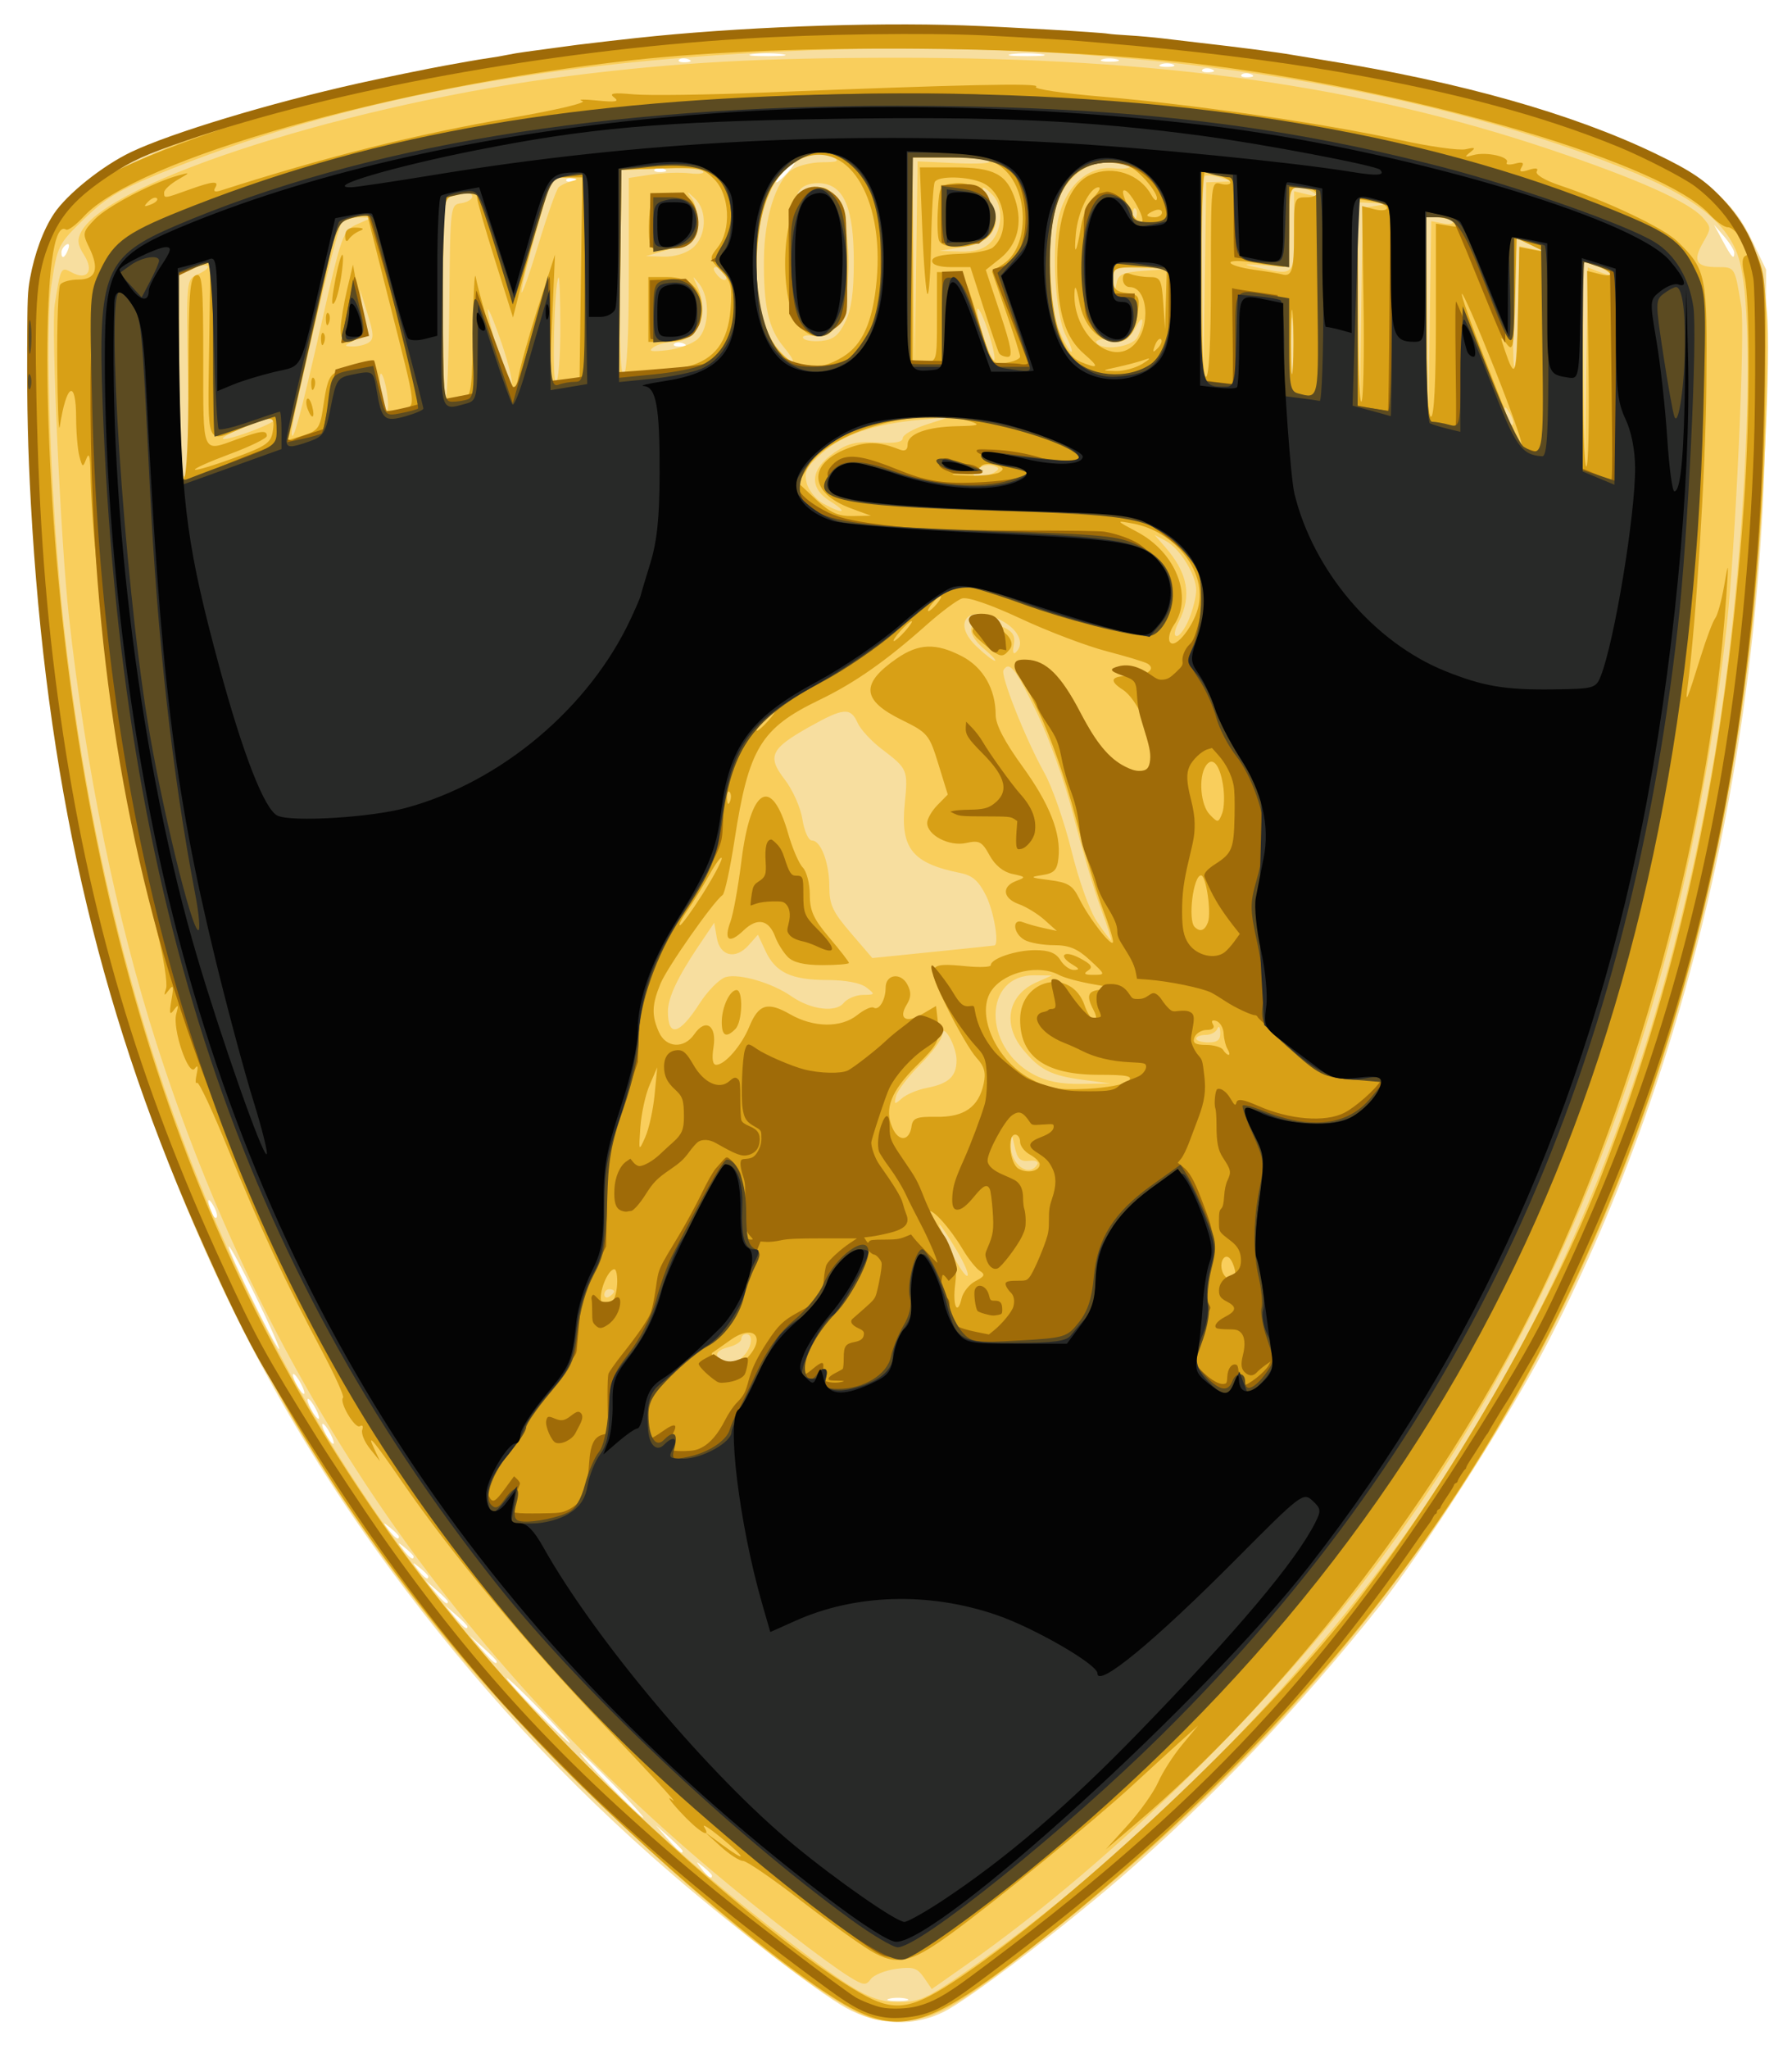 <?xml version="1.0" encoding="UTF-8" standalone="no"?>
<!-- Created with Inkscape (http://www.inkscape.org/) -->

<svg
   xmlns:dc="http://purl.org/dc/elements/1.1/"
   xmlns:cc="http://creativecommons.org/ns#"
   xmlns:rdf="http://www.w3.org/1999/02/22-rdf-syntax-ns#"
   xmlns:svg="http://www.w3.org/2000/svg"
   xmlns="http://www.w3.org/2000/svg"
   version="1.1"
   width="350"
   height="400"
   id="svg2">
  <defs
     id="defs6" />
  <g
     transform="translate(-2.312,3.854)"
     id="g3854">
    <path
       d="m 167.449,388.049 c -5.506,-3.093 -21.234,-15.186 -33.724,-25.931 C 112.994,344.284 94.814,324.642 78.55,302.504 43.547,254.862 21.901,199.439 12.436,133.224 7.921,101.63 6.169,57.5 9.039,47.652 10.857,41.418 14.991,35.613 20.22,31.955 25.872,28.001 43.923,20.881 60.115,16.219 94.427,6.34 132.324,1.608 177.294,1.585 c 57.329,-0.028 104.249,7.624 143.833,23.457 14.132,5.653 19.361,9.706 23.442,18.172 l 2.681,5.562 -0.063,24.331 c -0.176,67.617 -15.426,133.348 -43.239,186.368 -7.089,13.514 -23.847,39.653 -32.139,50.128 -15.342,19.384 -33.08,37.983 -50.68,53.142 -11.885,10.237 -29.472,23.581 -34.347,26.061 -5.992,3.049 -13.047,2.772 -19.332,-0.758 z m 11.895,-1.738 c -0.92,-0.245 -2.424,-0.245 -3.344,0 -0.92,0.245 -0.167,0.445 1.672,0.445 1.839,0 2.591,-0.2 1.672,-0.445 z m -37.976,-24.028 c 0,-0.202 -0.752,-0.969 -1.672,-1.703 -1.515,-1.211 -1.549,-1.176 -0.361,0.367 1.248,1.621 2.033,2.137 2.033,1.336 z m -5.732,-4.816 c 0,-0.174 -1.182,-1.379 -2.627,-2.676 l -2.627,-2.359 2.316,2.676 c 2.165,2.502 2.938,3.123 2.938,2.359 z m -13.375,-12.822 c -3.385,-3.479 -6.37,-6.326 -6.632,-6.326 -0.263,0 2.292,2.847 5.677,6.326 3.385,3.479 6.37,6.326 6.632,6.326 0.263,0 -2.292,-2.847 -5.677,-6.326 z m -14.331,-14.599 c -3.385,-3.479 -6.37,-6.326 -6.632,-6.326 -0.263,0 2.292,2.847 5.677,6.326 3.385,3.479 6.37,6.326 6.632,6.326 0.263,0 -2.292,-2.847 -5.677,-6.326 z m -8.598,-9.563 c 0,-0.174 -1.182,-1.379 -2.627,-2.676 l -2.627,-2.359 2.316,2.676 c 2.165,2.502 2.938,3.123 2.938,2.359 z m -5.732,-6.832 c 0,-0.185 -0.967,-1.17 -2.15,-2.19 l -2.15,-1.854 1.82,2.19 c 1.71,2.058 2.479,2.633 2.479,1.854 z m -3.821,-4.866 c 0,-0.185 -0.967,-1.17 -2.15,-2.19 l -2.15,-1.854 1.82,2.19 c 1.71,2.058 2.479,2.633 2.479,1.854 z m -3.821,-4.898 c 0,-0.202 -0.752,-0.969 -1.672,-1.703 -1.515,-1.211 -1.549,-1.176 -0.361,0.367 1.248,1.621 2.033,2.137 2.033,1.336 z m -2.866,-3.893 c 0,-0.202 -0.752,-0.969 -1.672,-1.703 -1.515,-1.211 -1.549,-1.176 -0.361,0.367 1.248,1.621 2.033,2.137 2.033,1.336 z m -2.866,-3.893 c 0,-0.202 -0.752,-0.969 -1.672,-1.703 -1.515,-1.211 -1.549,-1.176 -0.361,0.367 1.248,1.621 2.033,2.137 2.033,1.336 z M 66.849,276.031 c -0.562,-1.071 -1.238,-1.947 -1.5,-1.947 -0.263,0 -0.017,0.876 0.545,1.947 0.562,1.071 1.238,1.947 1.5,1.947 0.263,0 0.017,-0.876 -0.545,-1.947 z m -2.866,-4.866 c -0.562,-1.071 -1.238,-1.947 -1.5,-1.947 -0.263,0 -0.017,0.876 0.545,1.947 0.562,1.071 1.238,1.947 1.5,1.947 0.263,0 0.017,-0.876 -0.545,-1.947 z m -2.866,-4.866 c -0.562,-1.071 -1.238,-1.947 -1.5,-1.947 -0.263,0 -0.017,0.876 0.545,1.947 0.562,1.071 1.238,1.947 1.5,1.947 0.263,0 0.017,-0.876 -0.545,-1.947 z m -8.802,-16.992 c -2.733,-5.599 -5.122,-10.024 -5.308,-9.835 -0.423,0.431 9.18,20.014 9.814,20.014 0.255,0 -1.773,-4.581 -4.506,-10.179 z m -8.278,-17.729 c -1.126,-1.973 -1.398,-1.341 -0.476,1.106 0.328,0.87 0.797,1.376 1.043,1.126 0.246,-0.251 -0.009,-1.255 -0.567,-2.232 z M 135.814,63.197 c -0.69,-0.281 -1.514,-0.247 -1.831,0.077 -0.317,0.323 0.247,0.553 1.254,0.511 1.113,-0.047 1.339,-0.277 0.577,-0.588 z M 15.623,44.832 c 0.326,-0.866 0.166,-1.257 -0.375,-0.916 -0.519,0.327 -0.944,1.007 -0.944,1.51 0,1.4 0.685,1.091 1.32,-0.595 z m 325.416,0.645 c 0,-0.476 -0.891,-1.899 -1.98,-3.163 l -1.98,-2.298 1.709,3.163 c 1.772,3.28 2.252,3.77 2.252,2.298 z M 114.796,31.079 c -0.69,-0.281 -1.514,-0.247 -1.831,0.077 -0.317,0.323 0.247,0.553 1.254,0.511 1.113,-0.047 1.339,-0.277 0.577,-0.588 z m 41.379,-1.282 c 0.951,-1.071 1.514,-1.947 1.252,-1.947 -0.263,0 -1.256,0.876 -2.207,1.947 -0.951,1.071 -1.514,1.947 -1.252,1.947 0.263,0 1.256,-0.876 2.207,-1.947 z m -24.183,-0.665 c -0.69,-0.281 -1.514,-0.247 -1.831,0.077 -0.317,0.323 0.247,0.553 1.254,0.511 1.113,-0.047 1.339,-0.277 0.577,-0.588 z M 246.637,10.641 c -0.69,-0.281 -1.514,-0.247 -1.831,0.077 -0.317,0.323 0.247,0.553 1.254,0.511 1.113,-0.047 1.339,-0.277 0.577,-0.588 z m -7.643,-0.973 c -0.69,-0.281 -1.514,-0.247 -1.831,0.077 -0.317,0.323 0.247,0.553 1.254,0.511 1.113,-0.047 1.339,-0.277 0.577,-0.588 z m -7.583,-0.953 c -0.657,-0.27 -1.732,-0.27 -2.388,0 -0.657,0.27 -0.119,0.491 1.194,0.491 1.314,0 1.851,-0.221 1.194,-0.491 z M 136.77,7.721 c -0.69,-0.281 -1.514,-0.247 -1.831,0.077 -0.317,0.323 0.247,0.553 1.254,0.511 1.113,-0.047 1.339,-0.277 0.577,-0.588 z m 83.636,-0.01 c -0.93,-0.247 -2.219,-0.231 -2.866,0.036 -0.647,0.267 0.114,0.468 1.69,0.449 1.576,-0.02 2.106,-0.238 1.176,-0.485 z M 154.964,6.707 c -1.717,-0.217 -4.297,-0.212 -5.732,0.01 -1.436,0.222 -0.031,0.399 3.122,0.394 3.153,-0.005 4.327,-0.187 2.61,-0.404 z m 50.635,0 c -1.717,-0.217 -4.297,-0.212 -5.732,0.01 -1.436,0.222 -0.031,0.399 3.122,0.394 3.153,-0.005 4.327,-0.187 2.61,-0.404 z"
       id="path3040"
       style="fill:#f7de9f" />
    <path
       d="M 168.693,388.433 C 151.587,379.282 111.626,343.068 90.842,317.881 37.947,253.781 11.556,176.331 7.974,74.682 7.086,49.496 8.729,42.968 18.118,34.369 30.113,23.382 77.351,9.719 119.394,5.075 197.472,-3.549 272.427,4.547 325.963,27.387 c 14.963,6.383 20.769,14.882 21.556,31.553 0.516,10.935 -1.18,43.627 -3.174,61.194 -12.286,108.201 -56.724,190.103 -137.949,254.247 -17.024,13.444 -21.078,15.827 -27.595,16.225 -4.39,0.267 -6.324,-0.148 -10.108,-2.172 z m 22.057,-7.268 c 30.897,-21.355 62.737,-52.967 85.781,-85.167 30.495,-42.611 50.601,-93.122 60.637,-152.33 5.885,-34.721 8.38,-84.774 4.827,-96.839 C 339.903,39.724 333.46,34.635 319.442,29.016 278.602,12.646 222.72,4.208 165.729,5.808 113.899,7.263 72.042,14.742 36.139,28.963 c -10.264,4.065 -12.87,5.549 -17.333,9.866 -5.144,4.976 -5.278,5.243 -6.451,12.911 -1.383,9.042 -0.099,43.933 2.452,66.624 12.39,110.192 57.67,192.367 141.435,256.68 13.133,10.084 16.483,11.938 21.559,11.938 3.962,0 5.592,-0.732 12.949,-5.817 z m -22.651,0.797 C 163.649,379.205 151.096,369.511 141.367,361.317 89.369,317.524 53.532,264.221 32.946,200.053 25.027,175.37 19.068,146.351 15.757,116.359 14.155,101.842 12.267,60.216 13.001,55.589 c 1.165,-7.347 1.204,-7.421 3.339,-6.257 3.034,1.654 4.389,-0.305 2.376,-3.435 -1.24,-1.927 -1.369,-2.939 -0.57,-4.46 5.23,-9.956 53.097,-25.185 95.993,-30.541 20.726,-2.588 37,-3.478 63.632,-3.48 51.449,-0.005 90.257,5.465 127.442,17.962 16.806,5.648 26.938,10.165 29.65,13.218 1.69,1.903 1.694,2.111 0.094,4.87 -2.092,3.607 -1.391,4.825 2.776,4.825 3.464,0 3.397,-0.109 4.671,7.642 0.785,4.778 -1.145,47.17 -2.842,62.433 -7.825,70.344 -29.764,130.273 -65.802,179.747 -21.232,29.148 -53.85,61.329 -82.612,81.507 l -6.843,4.801 -1.536,-2.235 c -1.305,-1.898 -2.123,-2.154 -5.433,-1.702 -2.143,0.293 -4.373,1.195 -4.954,2.006 -0.93,1.296 -1.445,1.233 -4.283,-0.525 z M 147.509,260.876 c 1.681,-1.713 2.01,-4.31 0.546,-4.31 -0.525,0 -0.955,0.43 -0.955,0.955 0,0.525 -1.075,1.23 -2.388,1.565 -2.392,0.612 -2.945,1.455 -1.752,2.671 1.073,1.093 2.972,0.726 4.549,-0.881 z m -25.249,-12.64 c 0,-0.236 -0.43,-0.429 -0.955,-0.429 -0.525,0 -0.955,0.464 -0.955,1.031 0,0.567 0.43,0.76 0.955,0.429 0.525,-0.331 0.955,-0.795 0.955,-1.031 z m 66.762,-8.253 c -1.604,-2.656 -3.069,-4.829 -3.255,-4.829 -0.186,0 0.818,2.341 2.232,5.203 1.414,2.862 2.879,5.035 3.255,4.829 0.377,-0.206 -0.627,-2.548 -2.232,-5.203 z m 15.876,-16.506 c 0.339,-0.559 -0.332,-0.869 -1.58,-0.73 -1.713,0.191 -2.304,-0.372 -2.809,-2.678 -0.596,-2.724 -0.646,-2.754 -0.752,-0.438 -0.171,3.755 3.52,6.517 5.141,3.846 z m -21.586,-14.959 c 4.3,-0.827 5.823,-2.244 5.823,-5.414 0,-2.847 -2.78,-7.643 -2.836,-4.892 -0.017,0.825 -1.929,3.399 -4.25,5.719 -2.321,2.32 -4.44,5.079 -4.71,6.132 -0.44,1.714 -0.324,1.766 1.114,0.497 0.883,-0.779 3.069,-1.698 4.858,-2.042 z m 30.639,-1.564 c -6.328,-0.832 -8.524,-1.932 -11.815,-5.916 -4.097,-4.96 -2.968,-10.66 2.599,-13.127 l 3.03,-1.343 -3.402,-0.038 c -10.018,-0.112 -10.179,13.985 -0.221,19.34 2.539,1.365 5.338,1.923 9.355,1.863 l 5.732,-0.085 -5.278,-0.694 z m 26.698,-9.27 c -0.042,-1.071 -0.292,-1.399 -0.557,-0.73 -0.265,0.669 -1.306,1.217 -2.313,1.217 -1.007,0 -1.831,0.328 -1.831,0.73 0,0.401 1.075,0.73 2.388,0.73 1.777,0 2.369,-0.499 2.313,-1.947 z m -101.711,-5.64 c 1.598,-2.492 3.911,-4.818 5.14,-5.169 2.613,-0.746 9.063,1.144 12.803,3.751 3.757,2.618 8.628,3.246 10.202,1.314 0.697,-0.855 2.397,-1.569 3.777,-1.586 2.413,-0.03 2.439,-0.086 0.656,-1.46 -1.15,-0.886 -4.052,-1.434 -7.643,-1.443 -7.026,-0.017 -10.094,-1.458 -12.045,-5.658 l -1.48,-3.185 -1.811,2.039 c -2.567,2.89 -5.603,2.182 -6.227,-1.453 l -0.501,-2.92 -2.953,4.38 c -4.184,6.205 -6.088,10.248 -6.088,12.928 0,5.144 2.246,4.584 6.171,-1.537 z m 57.6,-11.335 c 0.978,-0.233 -0.114,-6.678 -1.65,-9.746 -1.44,-2.875 -2.633,-3.922 -5.016,-4.402 -9.398,-1.893 -11.72,-4.786 -10.854,-13.523 0.659,-6.653 0.594,-6.809 -4.519,-10.692 -2.006,-1.524 -4.117,-3.821 -4.691,-5.104 -1.366,-3.055 -2.743,-2.946 -9.312,0.733 -7.706,4.316 -8.416,5.811 -4.913,10.343 1.556,2.012 3.091,5.463 3.452,7.76 0.363,2.31 1.178,4.136 1.846,4.136 1.764,0 3.413,4.38 3.413,9.065 0,3.463 0.659,4.875 4.198,8.996 l 4.198,4.889 11.804,-1.199 c 6.492,-0.659 11.912,-1.225 12.043,-1.256 z m 20.728,-7.402 c -1.295,-3.505 -3.657,-11.498 -5.249,-17.762 -1.682,-6.619 -4.717,-15.161 -7.247,-20.392 -4.13,-8.542 -5.328,-10.06 -6.464,-8.189 -0.63,1.039 4.379,13.619 7.985,20.052 1.518,2.709 3.895,9.524 5.281,15.145 1.451,5.884 3.564,11.768 4.979,13.869 1.352,2.007 2.596,3.65 2.764,3.65 0.168,0 -0.755,-2.867 -2.049,-6.372 z M 194.629,122.915 c -4.952,-4.131 -2.436,-7.168 3.613,-4.36 1.93,0.896 2.409,1.699 2.074,3.48 -0.281,1.495 -0.106,1.981 0.492,1.372 1.714,-1.747 0.294,-4.544 -3.187,-6.279 -6.26,-3.119 -9.472,0.553 -4.568,5.22 1.634,1.555 3.249,2.812 3.587,2.793 0.339,-0.019 -0.567,-1.021 -2.012,-2.226 z m 39.935,-5.98 c 0.761,-1.856 1.383,-4.375 1.381,-5.596 -0.005,-2.976 -3.195,-8.147 -5.916,-9.59 l -2.201,-1.167 2.03,2.322 c 4.448,5.087 5.276,9.506 2.722,14.536 -0.904,1.78 -1.067,2.871 -0.429,2.871 0.566,0 1.652,-1.519 2.413,-3.375 z M 164.474,94.005 c -4.233,-2.629 -3.935,-6.271 0.778,-9.503 2.679,-1.838 4.341,-2.231 8.361,-1.978 3.42,0.215 5.017,-0.054 5.016,-0.844 -7.1e-4,-0.638 2.041,-1.82 4.537,-2.626 l 4.538,-1.466 -5.732,0.511 c -8.777,0.782 -15.007,2.896 -19.064,6.469 -3.114,2.742 -3.588,3.651 -3.047,5.845 0.352,1.429 1.817,3.248 3.255,4.043 3.92,2.167 4.998,1.809 1.36,-0.45 z M 39.007,69.944 C 38.69,50.83 38.7,50.717 40.826,49.762 44.005,48.333 43.415,47.257 40.098,48.435 l -2.866,1.018 0,19.857 c 0,13.749 0.322,19.857 1.047,19.857 0.735,0 0.952,-5.735 0.728,-19.222 z M 196.621,88.313 c 0.989,-0.639 0.876,-0.93 -0.506,-1.298 -0.979,-0.261 -2.323,0.116 -2.985,0.838 -0.98,1.069 -0.887,1.31 0.506,1.298 0.94,-0.008 2.283,-0.385 2.985,-0.838 z M 315.025,49.355 c 1.466,0.564 2.189,0.598 1.652,0.078 -0.525,-0.509 -1.923,-1.223 -3.105,-1.587 l -2.15,-0.662 0.218,20.261 0.218,20.261 0.279,-19.677 0.279,-19.677 2.608,1.003 z M 55.862,78.221 c 0.625,-0.624 0.131,-0.707 -1.433,-0.241 -3.735,1.114 -8.598,3.251 -8.598,3.777 0,0.713 8.926,-2.434 10.031,-3.536 z m 9.165,-18.637 C 69.093,41.657 69.271,41.162 72.084,39.914 l 2.886,-1.281 -2.51,-0.038 c -1.381,-0.021 -2.941,0.509 -3.467,1.178 -0.95,1.209 -9.842,38.59 -9.726,40.89 0.128,2.545 1.741,-3.358 5.761,-21.08 z M 297.209,76.83 c -1.126,-1.973 -1.398,-1.341 -0.476,1.106 0.328,0.87 0.797,1.376 1.043,1.126 0.246,-0.251 -0.009,-1.255 -0.567,-2.232 z M 284.187,39.767 c 1.286,0.251 2.112,0.081 1.834,-0.377 -0.278,-0.458 -1.555,-0.833 -2.837,-0.833 l -2.332,0 0.217,19.708 0.217,19.708 0.281,-19.331 0.281,-19.331 2.339,0.455 z M 77.782,72.188 C 77.423,70.235 76.913,68.856 76.651,69.124 c -0.263,0.268 -0.183,2.085 0.176,4.038 0.36,1.953 0.869,3.332 1.132,3.065 0.263,-0.268 0.183,-2.085 -0.176,-4.038 z M 90.076,54.961 c 0.179,-18.731 0.192,-18.839 2.329,-19.148 1.182,-0.171 2.15,-0.77 2.15,-1.33 0,-0.582 -0.922,-0.767 -2.15,-0.432 -1.182,0.323 -2.472,0.593 -2.866,0.6 -0.394,0.007 -0.717,9.065 -0.717,20.127 0,11.063 0.242,19.868 0.537,19.567 0.295,-0.301 0.618,-9.024 0.717,-19.384 z M 271.079,36.332 c 2.402,-0.372 2.363,-0.415 -0.498,-0.549 l -3.105,-0.146 0.217,19.708 0.217,19.708 0.28,-19.159 0.28,-19.159 2.607,-0.403 z m -170.701,27.077 c -1.344,-3.965 -2.593,-7.057 -2.776,-6.87 -0.183,0.187 0.657,3.859 1.867,8.159 1.21,4.301 2.46,7.392 2.776,6.87 0.317,-0.522 -0.523,-4.194 -1.867,-8.159 z M 254.803,59.238 c -0.197,-2.543 -0.358,-0.462 -0.358,4.623 0,5.085 0.161,7.166 0.358,4.623 0.197,-2.543 0.197,-6.703 0,-9.246 z m -143.052,1.054 c 0,-5.71 -0.157,-10.199 -0.35,-9.976 -0.819,0.95 -1.311,20.357 -0.515,20.357 0.476,0 0.865,-4.672 0.865,-10.381 z m 13.375,-10.541 0,-18.861 4.284,-0.655 c 2.356,-0.36 5.795,-0.475 7.642,-0.255 1.847,0.22 2.995,0.03 2.551,-0.422 -0.443,-0.452 -4.205,-0.692 -8.359,-0.534 l -7.552,0.287 -0.258,20.265 c -0.173,13.598 0.062,20.063 0.717,19.651 0.609,-0.383 0.975,-7.698 0.975,-19.475 z m 115.381,-18.104 2.607,-0.097 -2.388,-0.723 c -1.314,-0.398 -2.711,-0.547 -3.105,-0.332 -0.394,0.215 -0.619,9.234 -0.499,20.042 l 0.217,19.651 0.28,-19.222 0.28,-19.222 2.607,-0.097 z m 61.153,13.098 c 2.538,0.532 2.532,0.514 -0.268,-0.783 l -2.866,-1.328 -0.478,11.83 c -0.263,6.507 -0.263,12.487 0,13.29 0.263,0.803 0.598,-4.168 0.746,-11.047 l 0.268,-12.507 2.598,0.545 z m -146.317,19.088 c -2.951,-3.573 -3.921,-7.938 -3.823,-17.215 0.083,-7.958 2.32,-15.092 5.426,-17.308 1.124,-0.802 3.775,-1.472 5.891,-1.488 3.175,-0.024 3.543,-0.21 2.107,-1.061 -2.393,-1.418 -6.339,-0.246 -9.507,2.824 -6.733,6.525 -7.413,27.811 -1.11,34.74 3.147,3.46 3.957,3.069 1.016,-0.491 z M 189.07,27.995 c 4.145,0.192 7.038,0.025 6.429,-0.37 -0.609,-0.395 -4.225,-0.725 -8.035,-0.733 l -6.926,-0.015 0.218,20.195 0.218,20.195 0.28,-19.811 0.28,-19.811 7.537,0.349 z m 6.276,32.946 c -0.895,-2.746 -1.843,-4.773 -2.105,-4.506 -0.263,0.268 0.255,2.733 1.15,5.479 0.895,2.746 1.843,4.773 2.105,4.506 0.263,-0.268 -0.255,-2.733 -1.15,-5.479 z m -56.77,1.392 c 2.262,-2.085 2.456,-8.017 0.351,-10.695 -1.435,-1.825 -1.451,-1.817 -0.478,0.237 2.502,5.276 0.098,11 -4.633,11.028 -1.364,0.008 -3.124,0.481 -3.912,1.051 -1.071,0.774 -0.388,0.914 2.701,0.554 2.274,-0.265 4.961,-1.244 5.971,-2.175 z m 71.913,-0.662 c -2.146,-4.176 -2.883,-17.803 -1.279,-23.641 1.64,-5.966 5.782,-9.498 10.591,-9.031 1.962,0.191 3.364,0.01 3.114,-0.401 -0.25,-0.411 -2.181,-0.748 -4.292,-0.748 -4.721,0 -8.735,3.639 -10.284,9.323 -1.724,6.324 -1.282,18.775 0.834,23.525 1.014,2.275 2.09,4.136 2.392,4.136 0.302,0 -0.183,-1.423 -1.077,-3.163 z M 74.322,63.015 c 1.039,-0.671 1,-1.664 -0.22,-5.581 l -1.484,-4.765 0.54,4.437 c 0.482,3.962 0.301,4.554 -1.691,5.53 -2.026,0.993 -2.055,1.098 -0.32,1.144 1.051,0.028 2.479,-0.316 3.175,-0.765 z M 224.451,61.979 c 0.544,-1.035 0.983,-2.459 0.975,-3.163 -0.008,-0.704 -0.568,-0.186 -1.245,1.153 -0.994,1.966 -1.905,2.412 -4.737,2.324 -1.929,-0.06 -3.278,0.269 -2.998,0.73 1.024,1.689 6.978,0.912 8.005,-1.044 z m -57.051,-2.984 c 1.197,-2.441 1.67,-5.751 1.67,-11.679 0,-10.401 -1.855,-14.938 -6.288,-15.378 -1.752,-0.174 -3.427,0.296 -4.13,1.159 -1.036,1.272 -0.808,1.308 1.837,0.293 2.723,-1.045 3.193,-0.94 4.795,1.073 3.462,4.353 3.742,20.032 0.449,25.152 -1.25,1.944 -2.209,2.406 -4.336,2.088 -1.502,-0.225 -2.498,-0.025 -2.214,0.444 0.284,0.469 1.874,0.718 3.532,0.554 2.354,-0.233 3.381,-1.045 4.686,-3.705 z M 111.422,32.709 c 0.444,-0.427 1.666,-0.986 2.717,-1.244 1.285,-0.315 0.935,-0.505 -1.07,-0.581 l -2.981,-0.113 -2.995,10.463 c -1.647,5.754 -2.969,11.119 -2.936,11.922 0.033,0.803 1.499,-3.295 3.259,-9.106 1.76,-5.811 3.563,-10.915 4.006,-11.341 z m 114.317,16.296 4.955,-0.355 -5.493,-0.18 c -5.427,-0.178 -5.492,-0.148 -5.363,2.496 0.108,2.221 0.2,2.312 0.538,0.535 0.346,-1.818 1.157,-2.195 5.363,-2.496 z m -81.944,0.323 c -0.346,-0.571 -1.087,-1.038 -1.646,-1.038 -0.633,0 -0.561,0.558 0.193,1.483 1.31,1.608 2.481,1.249 1.453,-0.445 z m 111.261,-7.956 0,-7.892 2.627,0.622 c 1.949,0.461 2.257,0.367 1.194,-0.366 -0.788,-0.543 -2.185,-0.995 -3.105,-1.003 -1.454,-0.013 -1.672,0.999 -1.672,7.78 l 0,7.795 -5.016,-0.383 c -3.904,-0.298 -4.275,-0.222 -1.672,0.34 7.869,1.701 7.643,1.904 7.643,-6.893 z m -117.457,3.177 c 2.72,-2.244 2.928,-7.33 0.397,-9.687 -1.631,-1.519 -1.678,-1.52 -0.572,-0.017 1.557,2.115 1.02,7.677 -0.834,8.643 -0.788,0.411 -2.938,1.176 -4.777,1.702 l -3.344,0.956 3.477,0.099 c 2.079,0.059 4.351,-0.622 5.653,-1.695 z m 58.224,-1.125 c 2.285,-2.328 2.496,-7.051 0.409,-9.176 -2.171,-2.212 -2.668,-1.877 -0.941,0.634 3.322,4.832 1.232,8.459 -5.522,9.583 l -3.978,0.662 4.06,0.122 c 2.9,0.087 4.606,-0.434 5.971,-1.825 z m 28.283,-6.549 c -0.317,-0.323 -0.543,0.251 -0.502,1.277 0.046,1.134 0.272,1.364 0.577,0.588 0.276,-0.703 0.242,-1.542 -0.075,-1.865 z"
       id="path3038"
       style="fill:#f9ce5c" />
    <path
       d="M 169.543,388.641 C 158.053,383.059 127.977,357.728 107.919,336.741 53.19,279.474 22.652,211.735 11.445,122.743 9.956,110.917 7.633,75.335 7.624,64.207 7.609,46.168 13.253,35.164 25.575,29.208 38.77,22.83 65.239,14.528 85.478,10.419 120.837,3.241 170.335,0.06 207.766,2.56 c 41.937,2.802 73.503,8.696 103.915,19.405 21.727,7.651 28.241,12.068 33.073,22.431 2.477,5.312 2.495,5.517 2.318,26.765 -0.725,87.299 -23.39,164.305 -66.389,225.56 -20.207,28.787 -48.848,58.176 -79.702,81.784 -16.486,12.615 -22.407,14.524 -31.438,10.136 z m 20.781,-6.836 c 22.519,-15.314 57.968,-48.694 75.637,-71.224 18.951,-24.163 39.106,-59.037 49.217,-85.16 15.544,-40.161 24.261,-81.266 27.759,-130.903 1.168,-16.577 1.22,-39.572 0.1,-44.483 -0.562,-2.467 -0.486,-3.72 0.241,-3.967 1.401,-0.476 -1.826,-5.566 -3.528,-5.566 -0.684,0 -2.287,-1.138 -3.561,-2.529 C 327.202,28.158 280.961,14.372 238.815,8.944 208.189,4.999 156.668,4.506 126.082,7.865 79.049,13.03 28.887,27.287 18.695,38.387 c -1.525,1.661 -3.089,2.822 -3.474,2.579 -4.939,-3.11 -4.88,43.158 0.107,83.237 10.951,88.019 42.353,156.13 98.295,213.205 19.727,20.126 43.717,40.352 56.618,47.734 6.927,3.964 10.132,3.431 20.084,-3.337 z m -18.039,-4.894 c -2.174,-1.289 -8.374,-5.754 -13.778,-9.924 -5.404,-4.169 -10.392,-7.581 -11.083,-7.581 -0.691,0 -2.66,-1.273 -4.374,-2.828 l -3.117,-2.828 3.583,2.619 c 4.818,3.522 4.555,2.537 -0.406,-1.525 -2.194,-1.796 -3.673,-2.745 -3.287,-2.109 1.591,2.623 -1.19,0.878 -4.711,-2.956 -2.077,-2.261 -2.702,-3.25 -1.388,-2.198 1.314,1.053 -4.718,-5.528 -13.404,-14.624 -15.312,-16.035 -29.954,-33.678 -39.571,-47.682 -5.48,-7.98 -6.926,-9.688 -5.356,-6.326 l 1.136,2.433 -1.958,-2.433 c -1.077,-1.338 -1.756,-3.003 -1.508,-3.7 0.247,-0.697 0.043,-1.011 -0.454,-0.698 -0.955,0.602 -4.115,-4.741 -3.297,-5.574 0.263,-0.268 -1.638,-4.455 -4.225,-9.305 -6.858,-12.858 -12.143,-24.235 -18.284,-39.36 -2.988,-7.36 -5.691,-13.12 -6.005,-12.799 -0.314,0.32 -0.348,-0.447 -0.076,-1.704 0.324,-1.493 0.2,-1.867 -0.356,-1.076 -1.208,1.716 -4.434,-7.748 -3.63,-10.652 0.5,-1.805 0.412,-1.955 -0.456,-0.777 -0.838,1.136 -0.944,0.705 -0.482,-1.947 0.469,-2.692 0.362,-3.1 -0.51,-1.947 -0.936,1.238 -1.017,1.189 -0.538,-0.318 0.311,-0.978 -0.483,-6.014 -1.765,-11.192 -6.215,-25.1 -12.695,-69.766 -13.015,-89.708 -0.049,-3.069 -0.288,-3.813 -0.798,-2.485 -0.674,1.755 -0.774,1.719 -1.353,-0.487 -0.344,-1.31 -0.631,-4.68 -0.638,-7.491 -0.02,-7.745 -1.891,-6.748 -3.198,1.703 -0.207,1.338 -0.428,-4.136 -0.492,-12.166 -0.064,-8.029 0.2,-15.037 0.586,-15.572 0.386,-0.535 1.986,-0.973 3.555,-0.973 3.437,0 4.135,-2.103 2.086,-6.287 -1.338,-2.733 -1.28,-3.016 1.124,-5.502 2.442,-2.525 11.443,-7.227 16.388,-8.562 2.308,-0.623 2.3,-0.593 -0.239,0.882 -1.445,0.84 -2.627,1.951 -2.627,2.469 0,1.206 -0.027,1.209 4.777,-0.518 4.84,-1.74 6.07,-1.83 5.191,-0.382 -0.427,0.703 -0.031,0.878 1.138,0.503 20.562,-6.591 38.168,-10.993 56.725,-14.182 8.788,-1.51 14.918,-2.964 13.853,-3.286 -1.051,-0.318 0.239,-0.359 2.866,-0.091 3.649,0.372 4.439,0.231 3.344,-0.597 -1.091,-0.825 -0.179,-0.969 3.821,-0.606 2.89,0.263 14.498,0.101 25.795,-0.359 38.09,-1.553 53.984,-1.892 52.795,-1.126 -0.651,0.419 5.196,1.297 12.993,1.95 17.322,1.452 43.716,5.292 58,8.438 5.837,1.286 11.65,2.103 12.916,1.817 1.882,-0.426 2.041,-0.316 0.869,0.601 -1.181,0.924 -1.069,1.018 0.635,0.532 2.471,-0.705 7.192,0.344 6.522,1.449 -0.26,0.428 0.455,0.532 1.589,0.229 1.501,-0.4 1.859,-0.215 1.315,0.682 -0.556,0.917 -0.198,1.054 1.403,0.536 1.376,-0.445 1.932,-0.336 1.545,0.302 -0.347,0.572 1.535,1.717 4.418,2.688 9.538,3.211 20.318,8.334 23.022,10.941 5.674,5.47 5.904,6.61 5.692,28.177 -0.165,16.728 -2.016,46.462 -3.65,58.625 -0.514,3.825 -0.224,3.17 2.583,-5.84 1.084,-3.479 2.342,-6.801 2.795,-7.381 0.453,-0.58 1.238,-3.427 1.743,-6.326 0.872,-5.001 0.893,-4.897 0.417,2.028 -3.342,48.582 -19.848,106.425 -42.025,147.271 -18.871,34.757 -46.141,69.166 -72.983,92.089 l -6.196,5.292 4.346,-4.805 c 2.391,-2.643 5.047,-6.396 5.903,-8.341 0.856,-1.945 2.963,-5.23 4.681,-7.299 l 3.125,-3.763 -3.296,2.972 c -1.813,1.635 -6.09,5.549 -9.505,8.698 -7.467,6.885 -26.815,22.692 -35.519,29.019 -7.925,5.761 -10.573,6.309 -15.724,3.255 z M 148.055,261.432 c 4.053,-4.128 1.614,-7.052 -3.084,-3.698 -1.719,1.227 -3.294,2.331 -3.5,2.454 -0.776,0.461 2.097,3.19 3.358,3.19 0.724,0 2.176,-0.876 3.227,-1.947 z m -25.206,-14.632 c 0.078,-1.588 -0.164,-2.887 -0.54,-2.887 -1.297,0 -3.167,4.741 -2.534,6.423 0.916,2.433 2.891,0.16 3.073,-3.536 z m 70.008,-0.585 c 1.752,-0.89 1.929,-1.292 0.862,-1.954 -0.739,-0.459 -2.259,-2.367 -3.378,-4.24 -2.523,-4.226 -6.006,-8.086 -6.679,-7.401 -0.277,0.283 0.895,2.736 2.606,5.452 2.566,4.074 3.023,5.602 2.61,8.735 -0.552,4.195 0.421,6.365 1.25,2.788 0.288,-1.242 1.516,-2.763 2.729,-3.379 z m 50.72,-1.572 c -0.008,-0.669 -0.384,-1.811 -0.836,-2.537 -1.05,-1.688 -2.432,0.27 -1.653,2.34 0.652,1.73 2.509,1.876 2.488,0.197 z m -38.2,-21.238 c 0,-0.459 -0.86,-1.304 -1.911,-1.877 -1.051,-0.573 -1.911,-1.683 -1.911,-2.467 0,-0.784 -0.43,-1.426 -0.955,-1.426 -1.637,0 -1.076,5.674 0.659,6.663 1.734,0.989 4.118,0.472 4.118,-0.893 z m -75.214,-13.556 0.521,-5.353 -1.48,3.406 c -0.814,1.874 -1.634,5.596 -1.822,8.273 -0.337,4.79 -0.322,4.82 0.959,1.947 0.716,-1.606 1.536,-5.329 1.822,-8.273 z m 50.18,6.18 c 0.24,-1.644 0.991,-1.93 4.914,-1.87 5.358,0.081 8.197,-1.911 9.172,-6.437 0.474,-2.198 0.139,-3.425 -1.385,-5.078 -1.106,-1.199 -3.676,-5.577 -5.711,-9.728 -4.19,-8.547 -4.024,-8.909 3.754,-8.147 2.605,0.255 4.737,0.16 4.737,-0.211 0,-1.277 4.875,-2.933 8.635,-2.933 2.734,0 4.096,0.534 4.962,1.947 0.656,1.071 1.842,1.933 2.635,1.917 1.144,-0.024 1.096,-0.235 -0.23,-1.022 -2.973,-1.764 -1.771,-2.944 1.333,-1.309 2.317,1.22 2.7,1.78 1.672,2.443 -0.976,0.63 -0.694,0.856 1.055,0.846 2.385,-0.014 2.384,-0.017 -0.732,-2.905 -2.382,-2.207 -4.036,-2.891 -6.989,-2.891 -2.128,0 -4.701,-0.453 -5.717,-1.007 -2.266,-1.236 -2.558,-4.345 -0.326,-3.472 0.837,0.327 2.664,0.843 4.06,1.145 l 2.539,0.55 -2.388,-2.139 c -1.314,-1.177 -3.571,-2.564 -5.016,-3.083 -3.151,-1.131 -3.428,-3.434 -0.544,-4.521 1.963,-0.74 1.922,-0.819 -0.717,-1.377 -1.797,-0.38 -3.398,-1.684 -4.471,-3.641 -1.473,-2.687 -2.017,-2.972 -4.577,-2.399 -3.264,0.73 -7.605,-1.51 -7.605,-3.924 0,-0.791 0.905,-2.36 2.012,-3.487 l 2.012,-2.049 -1.845,-5.98 c -1.766,-5.725 -2.07,-6.091 -7.133,-8.575 -7.844,-3.849 -8.115,-7.067 -1.009,-11.986 4.299,-2.976 7.67,-3.094 12.762,-0.448 4.133,2.148 6.577,6.406 6.577,11.457 0,1.882 1.723,5.197 5.192,9.987 5.384,7.435 7.614,13.114 7.068,17.995 -0.259,2.314 -0.849,2.921 -3.184,3.275 -2.52,0.382 -2.346,0.499 1.433,0.973 3.595,0.451 4.539,1.028 5.763,3.521 1.965,4.004 6.633,9.966 6.646,8.489 0.006,-0.649 -0.886,-3.496 -1.981,-6.326 -1.096,-2.83 -3.475,-10.839 -5.287,-17.798 -1.904,-7.312 -4.995,-16.121 -7.323,-20.87 -2.215,-4.52 -4.171,-8.571 -4.346,-9.003 -0.175,-0.432 0.562,-0.785 1.639,-0.785 3.166,0 8.546,5.625 12.63,13.206 4.017,7.457 7.253,10.47 10.707,9.969 1.804,-0.261 2.069,-0.862 1.922,-4.344 -0.198,-4.673 -3.32,-11.487 -6.061,-13.231 -2.783,-1.771 -2.309,-2.68 1.399,-2.68 3.299,0 5.19,-1.306 3.464,-2.393 -0.508,-0.32 -4.12,-1.414 -8.026,-2.432 -3.907,-1.018 -11.452,-3.882 -16.768,-6.364 -5.867,-2.74 -10.369,-4.286 -11.456,-3.934 -0.985,0.319 -4.112,2.647 -6.948,5.175 -7.834,6.982 -14.026,11.318 -20.874,14.617 -11.491,5.536 -13.853,9.432 -16.617,27.401 -0.86,5.594 -1.91,10.412 -2.331,10.706 -1.794,1.251 -10.833,14.14 -12.125,17.289 -1.699,4.141 -1.764,6.205 -0.3,9.477 1.382,3.09 4.908,3.296 6.897,0.404 2.211,-3.215 4.435,-1.73 3.76,2.51 -0.359,2.253 -0.175,3.457 0.53,3.457 1.692,0 4.934,-3.733 6.449,-7.427 1.813,-4.421 3.575,-4.96 7.976,-2.44 4.589,2.627 9.959,2.688 13.129,0.148 1.327,-1.063 2.762,-1.713 3.19,-1.444 1.041,0.655 2.342,-1.514 2.342,-3.904 0,-2.626 2.97,-3.034 4.257,-0.586 0.771,1.467 0.735,2.484 -0.138,3.907 -1.69,2.757 -0.15,3.702 3.016,1.851 l 2.711,-1.585 0.405,3.534 c 0.363,3.171 -0.064,4 -4.161,8.065 -5.045,5.006 -6.412,8.507 -4.763,12.194 1.239,2.769 3.311,2.606 3.734,-0.295 z M 143.278,195.674 c 0,-2.892 1.561,-6.262 2.9,-6.262 1.323,0 1.139,6.202 -0.225,7.591 -1.792,1.826 -2.675,1.387 -2.675,-1.329 z m 12.886,-12.739 c -0.87,-0.886 -1.969,-2.649 -2.442,-3.918 -1.258,-3.371 -3.495,-3.819 -6.189,-1.241 -2.822,2.701 -3.916,1.966 -2.554,-1.715 0.551,-1.489 1.516,-6.829 2.144,-11.866 1.794,-14.381 5.867,-16.752 9.131,-5.314 0.82,2.874 2.105,5.851 2.856,6.616 0.751,0.765 1.365,3.148 1.365,5.294 0,3.155 0.732,4.765 3.821,8.401 2.102,2.474 3.821,4.69 3.821,4.925 0,0.235 -2.334,0.427 -5.186,0.427 -3.552,0 -5.684,-0.508 -6.768,-1.611 z m 38.227,-61.146 c -2.301,-1.931 -2.601,-2.584 -1.52,-3.312 2.645,-1.781 8.524,2.119 6.654,4.414 -1.438,1.765 -1.813,1.684 -5.134,-1.103 z m 28.344,85.368 c 0.933,-0.95 -0.261,-1.199 -5.749,-1.199 -10.448,0 -15.43,-3.478 -15.43,-10.772 0,-8.025 10.035,-10.24 12.589,-2.779 0.535,1.564 1.376,2.844 1.869,2.844 0.525,0 0.486,-0.779 -0.093,-1.883 -1.616,-3.076 -1.161,-3.951 2.116,-4.071 2.323,-0.085 1.825,-0.331 -1.977,-0.975 -2.795,-0.474 -5.883,-1.298 -6.864,-1.833 -3.9,-2.127 -10.427,-0.713 -13.103,2.837 -3.354,4.451 0.555,13.654 7.374,17.36 3.64,1.979 5.356,2.285 11.195,2.002 3.793,-0.184 7.425,-0.874 8.073,-1.534 z m 19.344,-6.198 c -0.369,-0.608 -0.717,-1.995 -0.773,-3.082 -0.056,-1.087 -0.699,-2.179 -1.429,-2.427 -0.805,-0.273 -1.065,-0.018 -0.66,0.649 0.409,0.674 -0.055,1.1 -1.198,1.1 -1.026,0 -2.112,0.657 -2.415,1.46 -0.411,1.092 0.151,1.46 2.23,1.46 1.529,0 3.045,0.438 3.37,0.973 0.325,0.535 0.805,0.973 1.068,0.973 0.263,0 0.176,-0.498 -0.193,-1.106 z m -3.844,-24.763 c 0.714,-1.896 -0.349,-9.169 -1.341,-9.169 -1.519,0 -2.61,8.685 -1.263,10.057 1.046,1.065 1.989,0.744 2.604,-0.888 z m -98.757,-5.426 c 2.09,-3.295 3.795,-6.47 3.789,-7.056 -0.007,-0.586 -1.073,0.826 -2.371,3.139 -1.298,2.313 -3.257,5.488 -4.353,7.056 -1.096,1.568 -1.739,2.851 -1.43,2.851 0.31,0 2.274,-2.696 4.364,-5.99 z m 101.691,-21.473 c -0.677,-4.083 -2.131,-5.605 -3.401,-3.563 -1.41,2.267 -0.954,7.573 0.809,9.407 1.604,1.669 1.703,1.66 2.436,-0.217 0.42,-1.076 0.491,-3.608 0.156,-5.627 z m -96.358,1.449 c -0.317,-0.323 -0.543,0.251 -0.502,1.277 0.046,1.134 0.272,1.364 0.577,0.588 0.276,-0.703 0.242,-1.542 -0.075,-1.865 z m 7.543,-13.889 c 0.951,-1.071 1.514,-1.947 1.252,-1.947 -0.263,0 -1.256,0.876 -2.207,1.947 -0.951,1.071 -1.514,1.946 -1.252,1.946 0.263,0 1.256,-0.876 2.207,-1.946 z m 84.107,-22.718 c 1.262,-6.854 -4.858,-14.326 -12.948,-15.806 -3.311,-0.606 -3.306,-0.597 0.963,1.682 7.517,4.013 10.901,12.633 7.118,18.135 -0.819,1.191 -1.18,2.674 -0.802,3.296 1.017,1.677 4.947,-3.389 5.669,-7.307 z m -57.357,5.199 c 0.951,-1.071 1.514,-1.947 1.252,-1.947 -0.263,0 -1.256,0.876 -2.207,1.947 -0.951,1.071 -1.514,1.947 -1.252,1.947 0.263,0 1.256,-0.876 2.207,-1.947 z m 6.21,-5.353 c 0.654,-0.803 0.974,-1.46 0.712,-1.46 -0.263,0 -1.013,0.657 -1.667,1.46 -0.654,0.803 -0.974,1.46 -0.712,1.46 0.263,0 1.013,-0.657 1.667,-1.46 z M 168.595,95.416 c -8.25,-3.021 -8.662,-8.656 -0.855,-11.693 3.781,-1.471 6.182,-1.427 10.32,0.191 1.009,0.394 1.522,0.06 1.522,-0.993 0,-2.099 3.754,-3.464 9.855,-3.583 3.914,-0.077 4.452,-0.261 2.565,-0.876 -9.793,-3.195 -27.863,1.879 -31.981,8.979 l -1.752,3.021 3.477,3.246 c 2.706,2.526 4.275,3.231 7.073,3.177 l 3.597,-0.069 -3.821,-1.399 z M 39.143,69.748 c 0,-16.261 0.226,-19.392 1.433,-19.864 1.24,-0.485 1.433,1.729 1.433,16.441 0,18.887 -0.351,18.071 6.688,15.542 4.671,-1.679 5.732,-1.793 5.732,-0.617 0,0.464 -3.245,2.049 -7.211,3.522 -3.966,1.474 -7.043,2.85 -6.838,3.059 0.205,0.209 3.63,-0.813 7.61,-2.271 6.403,-2.346 7.282,-2.965 7.629,-5.375 0.431,-2.991 0.036,-2.999 -6.801,-0.148 -6.152,2.565 -5.968,3.075 -5.658,-15.69 0.155,-9.368 0.238,-17.033 0.185,-17.032 -0.053,6.62e-4 -1.45,0.482 -3.105,1.07 l -3.009,1.068 0,20.401 c 0,13.353 0.33,20.193 0.955,19.799 0.585,-0.368 0.955,-8.086 0.955,-19.905 z M 197.576,88.313 c 0.954,-0.616 0.722,-0.971 -0.921,-1.408 -1.208,-0.322 -2.43,-0.199 -2.716,0.272 -0.286,0.472 -2.021,1.042 -3.856,1.268 -2.681,0.33 -2.398,0.438 1.441,0.551 2.627,0.077 5.351,-0.23 6.052,-0.682 z m 115.001,-20.187 -0.279,-19.095 2.667,0.671 c 3.152,0.793 1.931,-0.833 -1.393,-1.856 l -2.15,-0.662 0,20.017 c 0,11.01 0.322,20.018 0.717,20.018 0.394,5.72e-4 0.591,-8.592 0.438,-19.094 z m -18.462,-0.259 c -3.241,-8.118 -6.065,-14.584 -6.275,-14.37 -0.211,0.215 1.831,6.028 4.537,12.92 2.706,6.891 5.316,13.576 5.8,14.854 0.484,1.279 1.094,2.107 1.356,1.84 0.262,-0.266 -2.176,-7.126 -5.417,-15.244 z M 65.404,75.767 c 0.905,-6.145 1.258,-6.785 4.141,-7.484 1.407,-0.341 3.276,-0.837 4.154,-1.102 1.274,-0.384 1.814,0.592 2.681,4.843 l 1.085,5.324 2.907,-1.032 c 3.377,-1.199 3.604,1.019 -2.28,-22.249 l -4.077,-16.122 -2.939,0.777 c -2.757,0.729 -3.04,1.243 -4.571,8.335 -0.898,4.157 -3.051,13.736 -4.784,21.287 l -3.152,13.728 3.097,-0.968 c 2.731,-0.854 3.173,-1.484 3.74,-5.337 z m -3.002,0.218 c -0.311,-0.826 -0.352,-1.719 -0.091,-1.985 0.261,-0.266 0.704,0.41 0.984,1.502 0.595,2.319 -0.066,2.677 -0.893,0.483 z m 0.701,-4.743 c -0.041,-1.026 0.184,-1.601 0.502,-1.277 0.317,0.323 0.351,1.163 0.075,1.865 -0.305,0.776 -0.531,0.546 -0.577,-0.588 z m 1.911,-8.759 c -0.041,-1.026 0.184,-1.601 0.502,-1.277 0.317,0.323 0.351,1.163 0.075,1.865 -0.305,0.776 -0.531,0.546 -0.577,-0.588 z m 3.838,-2.271 c 0.05,-1.472 0.612,-4.866 1.248,-7.543 l 1.156,-4.866 1.195,6.721 c 0.976,5.491 0.966,6.869 -0.053,7.528 -2.364,1.528 -3.638,0.867 -3.545,-1.84 z m -2.882,-1.622 c -0.041,-1.026 0.184,-1.601 0.502,-1.277 0.317,0.323 0.351,1.163 0.075,1.865 -0.305,0.776 -0.531,0.546 -0.577,-0.588 z m 1.487,-5.921 c 1.081,-6.516 2.31,-9.359 1.682,-3.893 -0.308,2.676 -0.957,5.523 -1.443,6.326 -0.576,0.951 -0.659,0.103 -0.238,-2.433 z m 2.274,-10.463 c -0.01,-1.144 0.691,-1.678 2.135,-1.626 1.436,0.051 1.674,0.261 0.717,0.633 -0.788,0.306 -1.749,1.038 -2.135,1.626 -0.433,0.66 -0.707,0.418 -0.717,-0.633 z m 213.033,16.437 0,-18.844 2.627,0.428 c 2.054,0.334 2.314,0.202 1.194,-0.607 -0.788,-0.569 -2.4,-1.041 -3.583,-1.049 l -2.15,-0.015 0,19.465 c 0,12.328 0.35,19.465 0.955,19.465 0.604,0 0.955,-6.93 0.955,-18.844 z M 93.199,73.594 c 1.095,0 1.38,-2.475 1.485,-12.896 0.072,-7.093 0.319,-11.801 0.551,-10.463 0.67,3.878 6.161,21.819 6.943,22.689 0.391,0.435 0.988,-0.879 1.326,-2.92 0.338,-2.041 2.097,-8.309 3.91,-13.929 l 3.295,-10.219 -0.561,12.746 -0.561,12.746 2.956,-0.442 2.956,-0.442 0.276,-19.848 0.276,-19.848 -3.012,9.7e-4 c -2.908,9.38e-4 -3.084,0.244 -5.118,7.057 -1.158,3.881 -2.849,10.036 -3.758,13.678 l -1.652,6.621 -3.5,-11.123 c -1.925,-6.118 -3.5,-11.616 -3.5,-12.218 0,-1.218 -1.324,-1.359 -4.538,-0.481 -2.141,0.584 -2.15,0.671 -2.15,20.529 0,17.785 0.163,19.878 1.511,19.352 0.831,-0.325 2.121,-0.591 2.866,-0.591 z m 175.431,-18.12 -0.279,-19.095 2.428,0.621 c 1.336,0.341 2.428,0.224 2.428,-0.26 0,-0.485 -1.29,-1.074 -2.866,-1.31 l -2.866,-0.429 0,19.783 c 0,10.881 0.322,19.784 0.717,19.784 0.394,5.73e-4 0.591,-8.592 0.438,-19.094 z m -13.825,2.304 c -0.193,-2.81 -0.351,-0.511 -0.351,5.11 0,5.621 0.158,7.92 0.351,5.11 0.193,-2.81 0.193,-7.409 0,-10.219 z m -118.152,9.897 c 5.209,-1.335 7.823,-4.798 8.331,-11.036 0.377,-4.629 0.14,-5.586 -1.897,-7.662 -2.274,-2.316 -2.287,-2.423 -0.59,-4.558 2.673,-3.363 2.339,-10.206 -0.646,-13.247 -2.213,-2.254 -2.949,-2.408 -10.27,-2.146 l -7.886,0.283 -0.258,20.054 -0.258,20.054 5.035,-0.435 c 2.769,-0.239 6.567,-0.828 8.441,-1.308 z m -7.705,-11.114 0,-6.326 3.673,0 c 4.407,0 6.836,2.307 6.836,6.495 0,3.836 -2.639,6.157 -7.002,6.157 l -3.507,0 0,-6.326 z m 0.381,-12.558 c -0.276,-0.732 -0.367,-3.243 -0.202,-5.579 0.268,-3.801 0.571,-4.28 2.879,-4.551 4.143,-0.487 6.496,1.355 6.496,5.085 0,3.741 -1.131,4.921 -5.53,5.771 -2.211,0.427 -3.29,0.212 -3.643,-0.725 z m 109.486,6.605 c 0,-18.613 0.048,-19.079 1.911,-18.583 1.051,0.28 1.911,0.163 1.911,-0.26 0,-0.688 -3.163,-1.921 -5.016,-1.956 -0.394,-0.007 -0.717,8.965 -0.717,19.938 0,12.652 0.35,19.952 0.955,19.952 0.604,0 0.955,-7.013 0.955,-19.092 z m 62.843,-5.732 c 2.577,0.499 2.575,0.492 -0.267,-0.868 l -2.866,-1.372 -0.27,11.241 c -0.243,10.115 -0.411,11.056 -1.677,9.396 -1.287,-1.688 -1.323,-1.597 -0.418,1.074 2.097,6.189 2.374,5.447 2.632,-7.068 l 0.267,-12.907 2.599,0.504 z m -76.218,22.289 c 1.565,-0.978 1.73,-1.256 0.478,-0.807 -1.051,0.377 -3.415,1.014 -5.255,1.415 -3.286,0.717 -3.294,0.731 -0.478,0.807 1.576,0.043 3.941,-0.594 5.255,-1.415 z m -58.459,-1.383 c 3.834,-2.381 5.816,-6.89 6.55,-14.895 1.52,-16.585 -5.928,-28.059 -15.28,-23.538 -4.802,2.321 -7.544,8.433 -8.089,18.033 -0.997,17.542 6.595,26.75 16.819,20.4 z m -8.348,-5.744 c -3.93,-4.004 -3.984,-20.642 -0.081,-24.875 2.914,-3.16 5.28,-3.1 7.394,0.187 1.324,2.059 1.694,4.671 1.694,11.965 0,7.294 -0.37,9.907 -1.694,11.965 -1.991,3.095 -4.739,3.38 -7.313,0.757 z m 42.923,5.729 c 0,-0.436 -1.237,-4.353 -2.749,-8.705 l -2.749,-7.913 2.264,-1.511 c 5.131,-3.425 4.975,-14.566 -0.263,-18.763 -2.036,-1.631 -3.875,-1.999 -10.008,-1.999 l -7.514,0 0,19.952 0,19.952 2.388,0 c 2.371,0 2.388,-0.065 2.388,-8.759 l 0,-8.759 2.627,0.011 c 2.48,0.01 2.78,0.517 5.353,9.063 2.69,8.935 2.761,9.047 5.493,8.638 1.522,-0.228 2.768,-0.77 2.768,-1.206 z m -4.115,-0.69 c -0.223,-0.401 -1.574,-4.343 -3.001,-8.759 l -2.595,-8.029 -3.743,0 c -2.362,0 -3.74,-0.449 -3.735,-1.217 0.005,-0.807 1.789,-1.269 5.293,-1.373 2.907,-0.086 5.871,-0.652 6.586,-1.256 3.54,-2.993 2.356,-10.567 -1.965,-12.573 -2.836,-1.316 -8.639,-1.453 -9.387,-0.221 -0.293,0.483 -0.617,5.727 -0.719,11.653 -0.102,5.926 -0.425,10.532 -0.718,10.234 -0.292,-0.297 -0.747,-5.98 -1.009,-12.628 l -0.478,-12.088 6.714,0.002 c 7.812,0.002 10.294,1.321 11.918,6.334 1.493,4.609 0.424,8.759 -2.951,11.45 l -2.802,2.234 2.815,8.484 c 2.146,6.467 2.502,8.484 1.499,8.484 -0.724,0 -1.499,-0.328 -1.722,-0.73 z M 185.705,43.056 c -0.278,-0.737 -0.372,-3.474 -0.209,-6.083 0.285,-4.561 0.414,-4.754 3.385,-5.046 6.172,-0.607 10.492,7.588 5.774,10.954 -2.64,1.884 -8.266,1.993 -8.951,0.175 z m 28.408,22.233 c -3.732,-3.199 -5.224,-7.98 -5.303,-17 -0.085,-9.742 2.277,-16.228 6.575,-18.058 4.352,-1.853 9.525,-0.12 11.782,3.946 0.594,1.071 1.093,1.366 1.109,0.655 0.016,-0.71 -1.228,-2.572 -2.764,-4.136 -2.142,-2.182 -3.67,-2.845 -6.559,-2.845 -8.277,0 -12.066,7.103 -11.503,21.563 0.388,9.963 2.436,15.943 5.957,17.393 3.476,1.432 3.666,1.021 0.704,-1.518 z m 9.711,-1.867 c 3.343,-3.406 2.723,-11.24 -0.889,-11.24 -0.724,0 -1.316,-0.704 -1.316,-1.564 0,-1.026 0.52,-1.361 1.511,-0.973 0.831,0.325 2.528,0.591 3.772,0.591 2.045,0 2.294,0.486 2.611,5.11 l 0.351,5.11 0.177,-6.083 0.177,-6.083 -5.255,0 c -4.93,0 -5.255,0.146 -5.255,2.368 0,1.86 0.564,2.435 2.627,2.676 2.306,0.27 2.586,0.665 2.291,3.228 -0.496,4.307 -1.854,6.329 -4.236,6.305 -3.544,-0.036 -6.369,-3.055 -7.277,-7.777 -0.572,-2.973 -0.873,-3.533 -0.944,-1.754 -0.321,8.01 7.256,14.568 11.654,10.087 z m 5.253,-1.047 c -0.294,-0.3 -0.828,0.241 -1.187,1.2 -0.518,1.387 -0.409,1.499 0.535,0.545 0.653,-0.66 0.946,-1.446 0.652,-1.745 z m 25.979,-20.47 c 0,-7.12 0.041,-7.242 2.445,-7.242 1.387,0 2.189,-0.421 1.854,-0.973 -0.325,-0.535 -1.64,-0.973 -2.922,-0.973 -2.278,0 -2.332,0.18 -2.332,7.786 0,5.611 -0.334,7.77 -1.194,7.728 -0.657,-0.032 -3.236,-0.4 -5.732,-0.819 -2.496,-0.419 -4.538,-0.419 -4.538,-0.002 0,0.418 2.042,1.04 4.538,1.382 2.496,0.343 4.968,0.748 5.493,0.902 1.982,0.578 2.388,-0.748 2.388,-7.789 z m -41.584,-1.7 c 0.335,-2.037 1.445,-4.555 2.467,-5.596 1.022,-1.041 1.437,-1.892 0.924,-1.892 -1.687,0 -4.008,4.715 -4.413,8.966 -0.458,4.808 0.128,3.96 1.023,-1.477 z m 11.967,-1.116 c 0,-1.312 -2.33,-5.354 -3.306,-5.736 -0.756,-0.295 -0.632,0.655 0.368,2.835 1.274,2.776 2.938,4.419 2.938,2.901 z m 3.821,-1.475 c 0,-0.518 -0.645,-0.691 -1.433,-0.383 -0.788,0.308 -1.433,0.732 -1.433,0.943 0,0.21 0.645,0.383 1.433,0.383 0.788,0 1.433,-0.424 1.433,-0.943 z M 32.958,34.852 c -0.294,-0.3 -1.065,-6.17e-4 -1.713,0.665 -0.937,0.961 -0.827,1.073 0.535,0.545 0.942,-0.365 1.472,-0.91 1.178,-1.209 z"
       id="path3036"
       style="fill:#d8a016" />
    <path
       d="m 175.353,389.983 c -3.599,-0.505 -6.034,-1.691 -11.178,-5.446 C 146.547,371.668 131.978,359.737 118.928,347.481 113.922,342.779 102.926,331.48 99.063,327.068 83.274,309.036 70.175,290.554 54.136,263.681 50.6,257.758 46.287,248.91 40.398,235.496 21.271,191.936 11.283,147.96 8.335,94.34 7.762,83.902 7.572,75.854 7.62,64.03 c 0.04,-9.777 0.088,-10.952 0.555,-13.532 0.884,-4.884 2.595,-9.512 4.67,-12.626 2.567,-3.853 9.531,-9.412 15.108,-12.061 7.877,-3.741 27.064,-9.535 44.352,-13.394 4.694,-1.048 13.954,-2.943 17.095,-3.5 0.921,-0.163 2.857,-0.51 4.304,-0.771 1.447,-0.261 3.383,-0.577 4.304,-0.702 0.921,-0.125 2.427,-0.386 3.347,-0.58 0.921,-0.194 2.642,-0.479 3.825,-0.632 1.184,-0.153 3.658,-0.488 5.499,-0.743 1.841,-0.255 3.831,-0.523 4.423,-0.594 5.772,-0.692 7.642,-0.908 11.476,-1.325 19.456,-2.114 45.306,-3.111 63.957,-2.467 8.189,0.283 26.767,1.355 28.238,1.631 0.408,0.077 2.237,0.224 4.065,0.327 1.827,0.104 4.828,0.372 6.669,0.597 1.841,0.225 4.8,0.574 6.575,0.776 8.328,0.946 15.557,1.886 18.649,2.427 1.118,0.195 4.077,0.684 6.575,1.085 26.314,4.226 48.104,10.384 64.316,18.176 7.012,3.371 9.814,5.265 13.222,8.938 3.974,4.284 6.34,8.805 7.583,14.491 1.053,4.817 0.58,34.833 -0.85,53.897 -1.952,26.017 -5.313,47.915 -10.87,70.809 -6.004,24.738 -14.059,47.402 -25.769,72.512 -3.96,8.491 -5.033,10.578 -8.319,16.181 -1.766,3.011 -3.264,5.587 -3.33,5.723 -0.066,0.137 -0.442,0.741 -0.837,1.342 -0.395,0.602 -0.846,1.311 -1.004,1.576 -0.158,0.265 -0.749,1.249 -1.315,2.186 -0.566,0.937 -1.072,1.813 -1.124,1.947 -0.053,0.134 -0.163,0.298 -0.244,0.365 -0.082,0.067 -0.621,0.888 -1.197,1.825 -0.577,0.937 -1.462,2.323 -1.967,3.08 -0.505,0.757 -0.919,1.487 -0.919,1.622 0,0.135 -0.081,0.282 -0.179,0.326 -0.245,0.111 -1.494,2.085 -1.494,2.362 0,0.122 -0.161,0.286 -0.359,0.362 -0.197,0.077 -0.359,0.252 -0.359,0.388 0,0.136 -0.592,1.117 -1.315,2.18 -0.723,1.063 -1.315,2.038 -1.315,2.167 0,0.129 -0.161,0.298 -0.359,0.375 -0.197,0.077 -0.359,0.308 -0.359,0.513 0,0.205 -0.089,0.373 -0.199,0.373 -0.109,0 -0.351,0.301 -0.538,0.669 -0.187,0.368 -0.421,0.779 -0.521,0.912 -0.805,1.076 -1.779,2.451 -3.524,4.978 -1.709,2.474 -3.524,5 -5.954,8.283 -21.522,29.074 -44.03,50.908 -79.383,77.008 -5.16,3.809 -7.579,5.168 -10.59,5.947 -2.108,0.545 -5.097,0.772 -6.882,0.522 z m 6.118,-2.207 c 2.979,-0.77 5.453,-2.138 10.176,-5.623 45.159,-33.326 70.391,-60.426 99.15,-106.494 7.731,-12.383 11.478,-18.94 14.553,-25.462 8.37,-17.755 14.396,-32.538 19.349,-47.47 12.038,-36.291 18.536,-74.663 20.171,-119.109 0.384,-10.435 0.312,-30.652 -0.118,-33.161 -1.173,-6.844 -5.301,-13.351 -11.378,-17.937 -2.209,-1.667 -10.045,-5.7 -15.053,-7.747 C 303.483,18.706 286.513,14.15 264.296,10.27 251.252,7.992 234.217,5.895 217.792,4.545 216.083,4.404 214.092,4.235 213.369,4.169 211.134,3.966 200.631,3.344 194.6,3.059 183.092,2.515 162.225,2.797 147.619,3.693 109.4,6.038 67.464,13.696 38.712,23.581 c -7.915,2.721 -10.73,3.992 -14.816,6.686 -6.637,4.377 -9.665,7.709 -11.848,13.038 -2.555,6.238 -3.011,11.506 -2.626,30.337 0.489,23.887 1.889,42.511 4.664,62.049 5.513,38.81 15.173,71.561 31.686,107.43 6.423,13.952 8.271,17.321 18.488,33.701 2.526,4.05 9.398,14.434 12.239,18.496 19.249,27.512 37.884,47.387 65.644,70.013 7.209,5.876 24.358,18.895 27.256,20.693 1.051,0.652 3.817,1.73 5.117,1.995 1.85,0.377 4.988,0.268 6.955,-0.241 z m -6.429,-9.819 c -1.459,-0.418 -4.782,-2.738 -11.577,-8.081 C 121.734,337.058 98.168,311.368 74.649,273.049 71.501,267.92 67.301,260.741 64.472,255.651 61.649,250.572 52.654,231.52 48.16,221.099 32.228,184.159 23.474,145.828 20.791,101.259 19.847,85.591 19.705,64.128 20.516,59.65 c 0.891,-4.922 2.499,-9.226 4.693,-12.561 2.393,-3.637 6.813,-7.25 11.018,-9.007 8.639,-3.609 28.188,-9.244 44.924,-12.949 29.112,-6.444 56.284,-9.775 86.79,-10.64 8.392,-0.238 22.975,-0.158 25.942,0.142 0.526,0.053 2.57,0.162 4.543,0.241 18.88,0.76 44.222,3.486 62.403,6.714 22.442,3.984 39.529,9.043 54.154,16.03 2.301,1.099 4.988,2.379 5.971,2.843 8.089,3.817 11.787,9.71 13.007,20.726 0.601,5.422 -0.834,32.25 -2.735,51.141 -5.388,53.544 -16.209,92.653 -36.582,132.214 -8.225,15.971 -21.372,37.799 -31.311,51.985 -17.046,24.33 -33.556,41.329 -66.793,68.776 -0.672,0.555 -3.481,2.886 -6.243,5.179 -2.762,2.294 -5.744,4.666 -6.629,5.271 -3.117,2.134 -6.154,2.909 -8.626,2.2 z m -61.972,-86.983 c 2.934,-1.358 3.906,-3.429 4.301,-9.165 0.263,-3.815 0.999,-5.262 2.88,-5.662 l 0.948,-0.201 -0.12,-2.3 c -0.179,-3.435 -0.144,-8.536 0.062,-9.288 0.1,-0.364 1.291,-2.061 2.646,-3.772 3.214,-4.056 5.13,-6.865 5.67,-8.311 0.239,-0.641 0.666,-2.745 0.947,-4.674 0.575,-3.942 0.326,-3.377 4.643,-10.539 1.282,-2.127 3.204,-5.672 4.27,-7.878 1.162,-2.403 2.302,-4.407 2.844,-4.998 0.497,-0.543 1.121,-1.241 1.386,-1.551 0.265,-0.31 0.586,-0.564 0.714,-0.564 0.489,0 1.914,1.531 2.444,2.626 0.532,1.098 0.554,1.377 0.554,6.823 0,5.674 4.8e-4,5.679 0.564,6.144 0.31,0.256 0.811,0.466 1.112,0.466 0.543,0 0.542,-0.01 -0.127,-0.735 -0.977,-1.065 -1.203,-2.528 -1.028,-6.655 0.137,-3.239 0.106,-3.666 -0.38,-5.129 -0.291,-0.878 -0.496,-1.952 -0.455,-2.386 0.071,-0.748 0.131,-0.793 1.15,-0.867 1.214,-0.088 1.764,-0.496 2.414,-1.792 0.457,-0.911 0.578,-1.649 0.499,-3.042 -0.038,-0.666 -0.218,-0.872 -1.28,-1.46 -1.634,-0.904 -2.084,-1.589 -2.38,-3.617 -0.342,-2.342 -0.063,-9.586 0.433,-11.247 0.437,-1.462 0.636,-1.488 2.347,-0.296 1.67,1.163 6.744,3.357 9.249,4 3.07,0.788 7.245,0.88 8.573,0.19 1.151,-0.598 5.432,-3.929 7.226,-5.622 0.82,-0.774 2.137,-1.883 2.926,-2.465 0.789,-0.582 1.857,-1.422 2.374,-1.867 0.517,-0.445 1.185,-0.808 1.485,-0.808 0.845,0 3.122,0.943 3.915,1.622 1.441,1.234 0.718,2.481 -2.782,4.797 -2.762,1.828 -5.715,5.083 -7.078,7.802 -0.627,1.252 -3.532,10.006 -3.532,10.645 0,1.027 0.784,3.16 1.57,4.269 2.877,4.064 4.264,6.344 4.56,7.497 0.178,0.695 0.488,1.662 0.688,2.149 0.775,1.889 -0.155,2.936 -3.298,3.715 -1.212,0.3 -2.817,0.62 -3.565,0.71 l -1.361,0.164 0.385,0.597 c 0.329,0.512 0.415,0.542 0.596,0.214 0.173,-0.315 0.703,-0.384 2.94,-0.384 2.2,0 2.973,-0.098 3.99,-0.506 l 1.261,-0.506 0.601,0.761 c 0.672,0.851 4.546,4.906 4.546,4.758 0,-0.613 -1.85,-4.89 -3.318,-7.671 -1.025,-1.941 -2.347,-4.568 -2.939,-5.84 -0.606,-1.301 -1.932,-3.471 -3.033,-4.965 -1.076,-1.459 -2.034,-2.937 -2.13,-3.285 -0.336,-1.226 -0.159,-3.302 0.426,-4.98 0.923,-2.649 1.659,-2.471 1.666,0.402 0.005,2.086 0.272,2.718 2.569,6.077 2.636,3.854 2.823,4.193 4.137,7.501 1.114,2.803 2.482,5.378 4.101,7.722 0.799,1.156 2.347,5.356 2.347,6.366 0,0.407 -0.293,0.929 -0.806,1.435 l -0.806,0.795 -0.512,-0.663 c -0.282,-0.365 -0.587,-0.587 -0.678,-0.495 -0.091,0.093 -0.209,0.874 -0.263,1.736 -0.097,1.545 -0.085,1.58 0.766,2.347 0.814,0.733 0.864,0.865 0.865,2.255 4.8e-4,1.757 0.517,2.953 1.593,3.684 0.439,0.298 1.872,0.74 3.415,1.053 l 2.658,0.539 0.942,-0.759 c 1.648,-1.328 3.575,-3.679 3.841,-4.687 0.308,-1.165 0.114,-2.172 -0.533,-2.769 -0.269,-0.248 -0.634,-0.736 -0.811,-1.084 -0.484,-0.952 -0.066,-1.193 2.071,-1.193 1.739,0 1.877,-0.04 2.425,-0.703 0.636,-0.769 2.256,-4.383 3.207,-7.154 0.486,-1.416 0.6,-2.199 0.589,-4.051 -0.011,-1.875 0.102,-2.634 0.615,-4.137 0.85,-2.489 0.858,-4.346 0.023,-5.977 -0.703,-1.375 -1.209,-1.884 -3.001,-3.024 -1.957,-1.245 -1.709,-2.027 0.974,-3.06 1.535,-0.591 2.314,-1.247 2.314,-1.948 0,-0.571 -0.013,-0.574 -2.116,-0.435 -2.106,0.139 -2.118,0.136 -2.57,-0.532 -1.321,-1.952 -2.077,-2.234 -3.437,-1.281 -1.476,1.034 -4.788,7.137 -4.788,8.824 0,0.98 1.083,1.973 3.052,2.797 1.017,0.426 2.096,0.934 2.399,1.129 0.987,0.638 1.481,1.776 1.482,3.415 4.8e-4,0.828 0.113,1.804 0.249,2.17 0.137,0.365 0.254,1.369 0.26,2.23 0.01,1.273 -0.126,1.851 -0.727,3.092 -0.964,1.992 -3.97,5.935 -4.758,6.24 -0.854,0.331 -1.741,-0.375 -2.17,-1.727 -0.307,-0.969 -0.292,-1.139 0.209,-2.29 1.13,-2.598 1.262,-3.566 0.993,-7.319 -0.136,-1.903 -0.381,-3.756 -0.543,-4.118 -0.495,-1.105 -1.279,-0.767 -2.939,1.267 -1.56,1.911 -2.573,2.718 -3.417,2.72 -0.819,0 -1.104,-0.825 -0.959,-2.78 0.146,-1.963 0.572,-3.287 2.28,-7.088 1.289,-2.868 3.326,-8.283 4.022,-10.692 0.533,-1.844 0.593,-6.472 0.11,-8.392 -0.259,-1.028 -0.624,-1.645 -1.581,-2.677 -2.156,-2.323 -4.982,-6.347 -6.495,-9.249 -1.732,-3.322 -2.9,-6.813 -2.278,-6.813 0.325,0 2.98,3.453 4.067,5.289 1.331,2.25 2.026,2.827 3.211,2.666 0.868,-0.118 0.894,-0.098 1.033,0.768 0.463,2.878 1.818,5.709 3.934,8.219 0.976,1.158 5.029,4.467 6.203,5.065 1.366,0.695 3.603,1.441 6.23,2.075 1.602,0.387 2.857,0.491 5.925,0.492 4.083,0 5.012,-0.179 5.981,-1.166 0.259,-0.264 1.103,-0.71 1.874,-0.992 0.771,-0.282 1.661,-0.65 1.977,-0.819 0.835,-0.446 1.475,-1.434 1.317,-2.034 -0.125,-0.474 -0.352,-0.521 -3.165,-0.66 -3.623,-0.178 -6.84,-0.941 -9.315,-2.21 -0.94,-0.482 -2.436,-1.155 -3.324,-1.495 -2.808,-1.076 -4.942,-2.812 -5.434,-4.423 -0.247,-0.807 0.236,-1.488 1.182,-1.669 0.46,-0.088 0.896,-0.257 0.968,-0.375 0.072,-0.119 0.313,-0.217 0.535,-0.219 1.02,-0.01 1.082,-0.307 0.551,-2.613 -0.637,-2.76 -0.642,-3.224 -0.038,-3.224 0.979,0 1.681,0.61 3.035,2.638 0.77,1.153 2.007,2.728 2.749,3.501 1.204,1.252 1.455,1.404 2.317,1.404 0.532,0 1.031,-0.106 1.11,-0.235 0.079,-0.129 -0.077,-0.672 -0.345,-1.207 -0.298,-0.595 -0.487,-1.445 -0.487,-2.19 0,-1.015 0.123,-1.361 0.742,-2.078 0.688,-0.797 0.842,-0.86 2.116,-0.86 1.614,0 2.669,0.594 3.577,2.015 0.527,0.824 0.674,0.905 1.661,0.905 0.782,0 1.337,-0.179 1.997,-0.645 0.776,-0.547 1.003,-0.604 1.498,-0.374 0.321,0.149 0.845,0.686 1.163,1.192 0.319,0.507 0.907,1.236 1.308,1.621 0.676,0.649 0.821,0.688 2.014,0.536 0.714,-0.091 1.565,-0.055 1.914,0.08 1.083,0.419 1.211,1 0.753,3.424 -0.384,2.034 -0.385,2.232 -0.007,3.239 0.221,0.59 0.726,1.442 1.123,1.893 0.811,0.924 0.824,0.968 1.188,4.029 0.347,2.916 0.057,4.98 -1.15,8.175 -0.52,1.375 -1.335,3.543 -1.812,4.818 -0.477,1.275 -1.173,2.691 -1.547,3.147 l -0.68,0.829 0.977,0.756 c 1.262,0.977 2.22,2.625 3.575,6.157 1.935,5.042 2.112,5.668 2.142,7.597 0.024,1.543 -0.127,2.303 -0.981,4.917 -1.352,4.139 -1.389,5.733 -0.173,7.355 0.46,0.614 0.837,1.299 0.837,1.523 0,0.224 -0.591,1.401 -1.313,2.616 -2.986,5.022 -2.975,7.305 0.047,10.115 1.579,1.469 2.975,2.244 3.854,2.14 0.596,-0.07 0.644,-0.166 0.714,-1.414 0.083,-1.501 0.753,-2.505 1.591,-2.383 0.417,0.061 0.51,0.312 0.648,1.734 0.2,2.058 0.307,2.352 0.86,2.352 0.991,0 4.32,-2.642 4.99,-3.961 l 0.362,-0.712 -1.035,0.729 c -0.569,0.401 -1.296,1.014 -1.615,1.363 -0.695,0.76 -1.412,0.807 -2.239,0.145 -0.842,-0.674 -0.984,-1.616 -0.519,-3.438 0.544,-2.127 0.371,-3.776 -0.471,-4.514 -0.549,-0.481 -0.908,-0.562 -2.481,-0.566 -1.012,0 -1.995,-0.104 -2.185,-0.226 -0.643,-0.414 0.093,-1.399 1.637,-2.192 2.241,-1.152 2.361,-1.966 0.434,-2.966 -1.278,-0.663 -1.59,-1.088 -1.599,-2.18 -0.011,-1.256 0.851,-2.435 2.134,-2.917 1.534,-0.577 2.162,-1.429 2.162,-2.936 0,-1.669 -0.568,-2.76 -2.012,-3.865 -2.353,-1.801 -2.292,-1.697 -2.292,-3.876 0,-1.577 0.086,-2.042 0.442,-2.405 0.328,-0.334 0.476,-0.958 0.575,-2.43 0.086,-1.277 0.311,-2.355 0.634,-3.034 0.791,-1.664 0.71,-2.091 -0.838,-4.428 -0.989,-1.493 -1.291,-3.008 -1.291,-6.466 0,-1.445 -0.099,-2.892 -0.22,-3.215 -0.31,-0.83 -0.031,-3.591 0.379,-3.751 0.696,-0.272 1.768,0.484 2.532,1.784 0.841,1.43 1.016,1.55 1.204,0.82 0.2,-0.779 1.364,-0.605 4.119,0.616 6.242,2.766 13.239,3.33 17.012,1.372 2.152,-1.117 6.028,-4.536 7.021,-6.194 0.927,-1.548 0.868,-1.576 -2.996,-1.443 -3.912,0.135 -6.26,-0.156 -8.847,-1.098 -2.195,-0.799 -4.62,-2.452 -5.987,-4.08 -0.604,-0.72 -2.21,-2.248 -3.568,-3.395 -1.358,-1.147 -2.531,-2.249 -2.606,-2.448 -0.075,-0.199 -0.309,-0.363 -0.52,-0.363 -0.732,0 -3.966,-1.521 -5.739,-2.698 -0.981,-0.652 -2.226,-1.415 -2.767,-1.695 -1.722,-0.894 -8.269,-2.247 -12.34,-2.549 l -2.205,-0.164 -0.161,-0.887 c -0.293,-1.621 -0.778,-2.703 -2.234,-4.991 -1.203,-1.891 -1.444,-2.446 -1.448,-3.34 -0.006,-1.284 -0.526,-2.51 -2.25,-5.305 -0.86,-1.394 -1.467,-2.741 -1.816,-4.03 -0.288,-1.065 -0.938,-2.893 -1.444,-4.062 -1.154,-2.668 -1.556,-4.133 -1.894,-6.899 -0.375,-3.067 -0.795,-4.787 -1.88,-7.696 -0.518,-1.388 -1.179,-3.728 -1.47,-5.2 -0.755,-3.822 -1.038,-4.526 -2.988,-7.435 -0.959,-1.431 -1.822,-2.971 -1.919,-3.423 -0.097,-0.452 -0.467,-1.16 -0.823,-1.575 -0.356,-0.414 -1.064,-1.454 -1.574,-2.312 -0.51,-0.857 -1.174,-1.93 -1.474,-2.383 -0.301,-0.454 -0.547,-1.125 -0.547,-1.491 0,-1.036 0.572,-1.343 2.369,-1.272 3.786,0.15 6.714,3.038 10.542,10.401 3.042,5.85 5.54,8.868 8.651,10.452 1.221,0.622 2.009,0.863 2.82,0.863 1.428,0 1.947,-0.535 2.101,-2.168 0.133,-1.407 -0.14,-2.702 -1.439,-6.836 -0.748,-2.379 -0.988,-3.583 -1.105,-5.529 -0.18,-3.009 -0.316,-3.194 -3.027,-4.147 -2.332,-0.82 -2.47,-1.249 -0.559,-1.741 1.891,-0.487 3.908,0.032 6.121,1.576 1.45,1.011 1.726,1.117 2.645,1.013 0.832,-0.095 1.287,-0.364 2.403,-1.423 1.259,-1.195 1.368,-1.38 1.279,-2.177 -0.11,-0.979 0.533,-2.483 1.397,-3.266 0.708,-0.642 1.111,-1.648 1.937,-4.838 1.101,-4.252 0.813,-7.798 -0.871,-10.735 -1.345,-2.346 -7.734,-7.512 -11.445,-9.255 -3.388,-1.591 -3.554,-1.605 -21.906,-1.823 -20.47,-0.243 -29.579,-0.698 -32.224,-1.609 -3.82,-1.315 -6.571,-3.698 -6.166,-5.341 0.232,-0.939 1.514,-2.228 2.661,-2.674 2.129,-0.827 5.137,-0.238 10.983,2.151 5.36,2.191 8.608,2.746 14.81,2.535 5.507,-0.188 9.857,-0.858 10.976,-1.69 0.409,-0.305 0.409,-0.334 -0.007,-0.713 -0.239,-0.217 -1.994,-0.802 -3.901,-1.298 -4.178,-1.088 -6.455,-1.966 -6.455,-2.488 0,-0.327 0.413,-0.357 3.168,-0.237 3.203,0.14 6.773,0.751 9.544,1.635 1.715,0.547 5.588,0.673 6.858,0.222 0.835,-0.296 0.988,-0.919 0.377,-1.54 -1.532,-1.559 -9.939,-4.617 -16.399,-5.964 -4.072,-0.849 -7.227,-1.057 -14.017,-0.921 -8.357,0.167 -11.811,0.787 -15.806,2.84 -3.262,1.676 -7.078,5.206 -8.279,7.659 -1.407,2.873 -0.459,4.789 3.592,7.257 2.802,1.707 4.996,2.408 9.683,3.092 8.485,1.238 14.477,1.531 30.962,1.514 8.052,-0.01 14.469,0.086 15.302,0.226 2.478,0.414 5.392,1.474 6.908,2.512 1.782,1.22 3.971,3.832 5.115,6.103 0.751,1.492 0.86,1.93 0.873,3.528 0.013,1.572 -0.08,2 -0.673,3.089 -0.923,1.696 -2.82,3.825 -3.759,4.221 -1.119,0.472 -3.82,-0.01 -7.016,-1.238 -2.22,-0.857 -3.018,-1.04 -5.26,-1.206 -2.912,-0.216 -3.24,-0.314 -7.569,-2.264 -4.423,-1.992 -11.153,-4.214 -14.527,-4.797 -1.609,-0.278 -3.174,0.037 -5.413,1.091 -2.262,1.065 -3.563,2.112 -8.06,6.493 -4.238,4.128 -6.162,5.666 -8.53,6.82 -4.302,2.095 -16.593,9.121 -17.735,10.138 -1.678,1.494 -4.504,4.979 -5.694,7.022 -2.179,3.74 -2.853,6.682 -3.113,13.579 -0.177,4.695 -0.21,4.937 -0.955,6.866 -0.832,2.154 -3.045,6.035 -6.034,10.577 -2.809,4.269 -4.832,7.669 -6.182,10.387 -2.659,5.354 -3.116,7.405 -3.346,14.996 l -0.17,5.597 -0.867,2.567 c -0.477,1.412 -1.472,4.04 -2.212,5.84 -2.743,6.673 -2.69,6.332 -2.944,18.603 l -0.187,9.003 -1.003,2.014 c -0.551,1.107 -1.473,2.713 -2.049,3.569 -1.325,1.97 -1.699,3.551 -2.188,9.261 -0.207,2.409 -0.427,4.835 -0.489,5.392 -0.1,0.892 -0.471,1.411 -3.128,4.38 -5.065,5.66 -7.005,8.608 -7.005,10.648 0,1.011 -0.075,1.144 -1.02,1.805 -1.853,1.298 -4.463,4.334 -5.338,6.21 -1.033,2.216 -1.277,4.278 -0.65,5.509 0.702,1.38 1.17,1.151 3.146,-1.541 l 1.756,-2.393 0.575,0.549 c 0.316,0.302 0.575,0.687 0.575,0.854 0,0.168 -0.434,1.216 -0.965,2.33 -0.534,1.121 -0.934,2.297 -0.897,2.634 0.091,0.816 0.922,0.94 5.926,0.882 3.537,-0.041 4.069,-0.102 5.14,-0.599 z m -2.222,-13.198 c -0.827,-0.329 -2.059,-3.148 -1.857,-4.247 0.174,-0.942 0.406,-1.01 1.651,-0.48 1.29,0.549 1.923,0.45 3.129,-0.487 1.176,-0.914 1.55,-1.018 2.001,-0.56 0.423,0.431 0.351,1.186 -0.218,2.272 -0.278,0.53 -0.665,1.271 -0.86,1.646 -0.67,1.284 -2.754,2.29 -3.846,1.856 z m 7.711,-22.966 c -0.531,-0.54 -0.587,-0.795 -0.587,-2.657 0,-1.133 -0.053,-2.205 -0.117,-2.383 -0.064,-0.178 -0.012,-0.488 0.116,-0.689 0.195,-0.305 0.353,-0.235 0.966,0.426 0.597,0.644 0.916,0.791 1.722,0.791 0.679,0 1.158,-0.162 1.53,-0.517 0.73,-0.698 1.288,-0.447 1.265,0.571 -0.037,1.645 -1.069,3.502 -2.453,4.415 -1.206,0.796 -1.694,0.805 -2.441,0.044 z m 76.087,-2.184 c -0.633,-0.173 -1.258,-0.425 -1.391,-0.56 -0.413,-0.421 -0.808,-3.388 -0.55,-4.137 0.504,-1.463 2.308,-0.787 2.759,1.033 0.261,1.056 0.3,1.091 1.19,1.091 1.058,0 1.415,0.449 1.415,1.779 0,0.743 -0.084,0.854 -0.747,0.989 -0.988,0.201 -1.312,0.177 -2.674,-0.196 z m -71.1,-20.199 c -1.001,-0.451 -1.353,-1.645 -1.232,-4.175 0.112,-2.33 1.049,-4.504 2.318,-5.374 l 0.797,-0.547 0.596,0.721 c 0.361,0.437 0.826,0.721 1.181,0.721 0.876,0 2.69,-1.048 4.035,-2.332 0.657,-0.627 1.806,-1.683 2.552,-2.345 1.691,-1.501 2.113,-2.507 2.099,-5 -0.018,-3.231 -0.241,-3.903 -1.757,-5.287 -1.528,-1.396 -2.12,-2.624 -2.124,-4.405 -0.005,-2.088 1,-3.26 2.794,-3.26 0.987,0 1.675,0.667 2.92,2.834 2.052,3.571 5.045,4.953 7.015,3.24 0.942,-0.819 1.254,-0.878 1.785,-0.338 0.307,0.312 0.376,1.025 0.376,3.877 0,1.922 0.099,3.76 0.22,4.083 0.15,0.4 0.648,0.765 1.565,1.143 1.632,0.674 2.154,1.493 1.976,3.101 -0.144,1.301 -0.877,2.168 -2.122,2.509 -1.337,0.366 -2.323,0.01 -6.417,-2.319 -1.237,-0.704 -2.618,-0.791 -3.475,-0.22 -0.322,0.215 -1.133,1.143 -1.803,2.063 -0.949,1.303 -1.742,2.03 -3.594,3.292 -2.605,1.776 -3.35,2.533 -4.868,4.943 -1.086,1.725 -2.383,3.18 -2.839,3.185 -0.154,0 -0.496,0.055 -0.759,0.118 -0.263,0.063 -0.821,-0.04 -1.24,-0.229 z m 38.419,-51.504 c -0.855,-0.403 -2.092,-0.85 -2.75,-0.992 -1.53,-0.331 -2.412,-0.794 -2.871,-1.507 -0.328,-0.509 -0.327,-0.719 0.009,-2.054 0.433,-1.719 0.211,-3.067 -0.632,-3.839 -0.425,-0.389 -0.841,-0.458 -2.571,-0.424 -1.187,0.023 -2.509,0.204 -3.111,0.426 -0.575,0.212 -1.073,0.386 -1.106,0.386 -0.113,0 0.166,-2.311 0.387,-3.207 0.156,-0.633 0.469,-1.051 1.065,-1.427 1.428,-0.898 1.625,-1.417 1.47,-3.86 -0.187,-2.934 0.179,-4.382 1.111,-4.399 0.114,0 0.609,0.407 1.099,0.909 0.62,0.634 1.059,1.432 1.439,2.616 0.932,2.898 1.328,3.528 2.22,3.532 1.43,0.01 1.489,0.15 1.489,3.577 0,3.746 0.231,4.326 2.719,6.828 3.828,3.848 3.84,5.233 0.03,3.436 z m 38.877,-19.551 c -0.087,-0.355 -0.087,-1.612 4.8e-4,-2.795 l 0.159,-2.15 -0.68,-0.453 c -0.606,-0.404 -1.212,-0.454 -5.591,-0.461 -4.289,-0.01 -5.032,-0.065 -5.867,-0.463 l -0.956,-0.456 0.717,-0.177 c 0.395,-0.098 1.739,-0.191 2.989,-0.207 2.625,-0.035 3.651,-0.273 4.761,-1.107 3.112,-2.336 2.484,-5.226 -2.147,-9.883 -2.885,-2.901 -3.39,-3.697 -3.285,-5.172 l 0.073,-1.021 1.195,1.231 c 0.657,0.677 1.57,1.882 2.028,2.677 1.313,2.278 5.666,8.337 7.302,10.162 2.38,2.655 3.269,4.97 2.883,7.507 -0.204,1.343 -1.61,3.058 -2.677,3.267 -0.659,0.129 -0.764,0.072 -0.904,-0.499 z m -5.201,-38.518 c -0.332,-0.368 -0.852,-1.037 -1.155,-1.486 -0.303,-0.449 -1.062,-1.411 -1.686,-2.137 -1.364,-1.587 -1.552,-2.15 -0.93,-2.783 0.639,-0.65 3.343,-0.66 4.529,-0.017 1.206,0.654 2.126,2.591 2.314,4.872 l 0.147,1.788 -0.724,-0.162 c -0.538,-0.12 -0.76,-0.065 -0.866,0.216 -0.219,0.581 -0.96,0.449 -1.628,-0.292 z m -7.017,-34.302 c -0.263,-0.065 -0.986,-0.338 -1.606,-0.607 -1.363,-0.59 -1.693,-1.295 -0.908,-1.941 0.694,-0.572 1.235,-0.556 2.447,0.073 0.544,0.283 1.643,0.569 2.441,0.635 1.012,0.085 1.724,0.308 2.348,0.736 0.983,0.674 1.09,0.907 0.518,1.13 -0.436,0.17 -4.528,0.149 -5.24,-0.027 z M 139.396,278.702 c 1.645,-0.86 3.16,-2.641 4.512,-5.303 0.668,-1.317 1.593,-2.692 2.287,-3.403 1.406,-1.439 1.696,-1.985 2.354,-4.44 0.62,-2.311 1.673,-4.482 3.592,-7.402 2.172,-3.305 3.142,-4.243 5.998,-5.803 4.504,-2.46 4.772,-2.789 5.057,-6.215 0.111,-1.336 0.36,-2.742 0.554,-3.123 0.447,-0.88 2.697,-2.958 4.528,-4.181 l 1.412,-0.944 -6.625,0 c -5.139,0 -6.992,0.085 -8.263,0.379 -0.901,0.209 -2.16,0.345 -2.797,0.304 l -1.158,-0.075 -1.489,3.772 c -0.819,2.074 -1.491,3.984 -1.494,4.243 -0.009,0.808 -0.763,3.625 -1.21,4.517 -0.618,1.236 -4.676,5.536 -5.75,6.094 -0.504,0.262 -1.229,0.476 -1.611,0.476 -0.839,0 -1.786,0.712 -2.176,1.634 -0.158,0.375 -1.042,1.221 -1.979,1.894 -2.148,1.544 -4.794,4.028 -5.461,5.126 -0.795,1.309 -1.18,3.169 -1.183,5.718 -0.003,2.594 0.504,4.85 1.091,4.85 0.197,0 1.124,-0.547 2.061,-1.217 2.736,-1.956 3.293,-1.539 1.627,1.217 -0.526,0.87 -0.956,1.708 -0.956,1.862 -2.3e-4,0.474 1.694,0.795 3.825,0.725 1.639,-0.054 2.269,-0.191 3.253,-0.705 z m 2.341,-13.269 c -1.537,-1.143 -2.964,-2.611 -2.964,-3.049 0,-0.244 0.565,-0.69 1.459,-1.149 l 1.459,-0.75 0.969,0.652 c 1.318,0.888 2.405,0.995 3.964,0.391 1.74,-0.674 1.933,-0.558 1.67,1.008 -0.117,0.696 -0.343,1.529 -0.503,1.852 -0.378,0.763 -1.92,1.447 -3.675,1.628 -1.286,0.133 -1.475,0.087 -2.378,-0.585 z m 25.129,0.438 c 0.538,-0.139 0.279,-0.193 -1.034,-0.215 -1.529,-0.025 -1.741,-0.083 -1.674,-0.455 0.043,-0.234 0.635,-0.699 1.317,-1.034 0.682,-0.335 1.328,-0.7 1.435,-0.812 0.107,-0.112 0.195,-1.067 0.195,-2.122 0,-2.297 0.331,-2.779 2.142,-3.124 1.25,-0.238 1.803,-0.741 1.803,-1.643 0,-0.417 -0.256,-0.666 -1.055,-1.026 -1.317,-0.593 -1.771,-1.319 -1.162,-1.859 0.233,-0.207 1.313,-1.157 2.4,-2.111 1.75,-1.536 2.014,-1.877 2.3,-2.975 0.623,-2.392 1.116,-5.426 0.955,-5.886 -0.228,-0.652 -1.07,-1.559 -1.447,-1.559 -0.174,0 -0.532,-0.219 -0.795,-0.487 -0.319,-0.325 -0.478,-0.379 -0.478,-0.162 0,0.178 -0.715,1.52 -1.589,2.981 -0.874,1.461 -2.02,3.567 -2.548,4.681 -0.857,1.807 -1.116,2.133 -2.416,3.029 -3.635,2.508 -5.582,5.687 -6.112,9.981 -0.248,2.009 -0.087,3.336 0.404,3.336 0.192,0 0.916,-0.493 1.608,-1.095 0.693,-0.602 1.447,-1.095 1.676,-1.095 0.372,0 0.399,0.18 0.253,1.662 l -0.164,1.662 0.797,0.26 c 0.93,0.303 2.174,0.329 3.188,0.066 z m 74.656,-83.856 c 0.451,-0.35 1.297,-1.296 1.88,-2.101 l 1.059,-1.465 -0.603,-0.757 c -2.392,-3.003 -3.881,-5.245 -5.024,-7.564 -0.728,-1.476 -1.319,-2.848 -1.315,-3.048 0.013,-0.591 0.743,-1.353 2.179,-2.275 3.245,-2.084 3.598,-2.959 3.739,-9.264 0.066,-2.967 0.003,-5.13 -0.179,-6.083 -0.388,-2.04 -1.504,-4.248 -2.983,-5.904 l -1.245,-1.395 -0.936,0.288 c -1.145,0.352 -2.888,2.027 -3.478,3.342 -0.624,1.392 -0.55,3.027 0.287,6.341 0.5,1.98 0.734,3.492 0.736,4.747 0.003,2.193 -0.087,2.765 -1.112,7.039 -1.036,4.324 -1.344,6.688 -1.338,10.289 0.005,3.195 0.321,4.753 1.239,6.117 1.585,2.354 5.145,3.204 7.092,1.693 z M 39.796,89.839 c 2.203,-1.19 8.031,-3.692 12.842,-5.512 l 4.123,-1.56 9.6e-4,-3.346 c 4.8e-4,-1.886 -0.096,-3.346 -0.22,-3.346 -0.297,0 -7.312,2.895 -9.671,3.992 -1.036,0.481 -1.977,0.875 -2.092,0.875 -0.118,0 -0.209,-7.512 -0.209,-17.155 0,-9.435 -0.081,-17.156 -0.179,-17.159 -0.099,0 -1.753,0.737 -3.677,1.642 l -3.498,1.646 -0.102,20.196 c -0.056,11.108 -0.062,20.278 -0.015,20.379 0.188,0.394 1.221,0.144 2.697,-0.653 z M 317.18,81.246 c -0.041,-4.785 -0.148,-13.989 -0.239,-20.455 l -0.165,-11.756 -3.108,-1.323 c -1.71,-0.728 -3.404,-1.323 -3.766,-1.323 l -0.657,-3e-4 0,20.289 0,20.289 1.016,0.274 c 0.559,0.151 2.253,0.811 3.766,1.467 1.512,0.656 2.857,1.203 2.989,1.215 0.157,0.014 0.213,-2.979 0.165,-8.677 z m -13.229,-25.877 0.033,-11.338 -2.69,-0.907 c -1.479,-0.499 -2.877,-1.008 -3.105,-1.133 -0.228,-0.124 -0.739,-0.226 -1.136,-0.226 l -0.721,0 -0.028,10.281 c -0.015,5.654 -0.011,10.418 0.011,10.585 0.173,1.353 -1.014,-1.311 -5.244,-11.77 -3.662,-9.055 -5.005,-12.126 -5.369,-12.283 -0.9,-0.387 -5.348,-1.436 -6.088,-1.436 l -0.734,0 0,20.44 0,20.44 0.612,0 c 0.497,0 5.171,1.096 6.862,1.61 0.399,0.121 0.413,-0.518 0.268,-12.36 -0.105,-8.629 -0.075,-12.412 0.096,-12.244 0.137,0.134 2.775,6.482 5.863,14.106 l 5.615,13.863 2.715,0.866 2.715,0.866 0.146,-9.011 c 0.08,-4.956 0.161,-14.113 0.179,-20.349 z M 60.03,81.798 c 0.39,-0.198 1.772,-0.693 3.07,-1.1 1.298,-0.407 2.375,-0.765 2.394,-0.795 0.018,-0.031 0.554,-2.658 1.189,-5.837 l 1.156,-5.781 1.097,-0.329 c 3.773,-1.133 6.287,-1.682 6.453,-1.409 0.096,0.158 0.642,2.394 1.214,4.969 0.571,2.575 1.109,4.765 1.194,4.866 0.085,0.101 1.709,-0.185 3.608,-0.637 2.842,-0.676 3.44,-0.893 3.381,-1.226 -0.04,-0.223 -0.935,-3.385 -1.989,-7.028 -1.054,-3.643 -3.478,-12.042 -5.386,-18.666 -1.908,-6.624 -3.513,-12.088 -3.567,-12.144 -0.054,-0.055 -1.202,0.188 -2.552,0.541 -1.349,0.353 -2.718,0.671 -3.042,0.707 -0.577,0.065 -0.648,0.333 -3.508,13.328 -1.605,7.294 -3.774,17.13 -4.82,21.858 -1.885,8.52 -1.897,8.598 -1.394,8.805 0.696,0.286 0.702,0.286 1.503,-0.121 z m 8.927,-18.812 c 0,-0.386 2.391,-12.318 2.545,-12.704 0.174,-0.434 0.473,0.665 1.866,6.873 l 1.024,4.562 -0.984,0.257 c -1.032,0.27 -3.317,0.9 -4.033,1.113 -0.23,0.068 -0.418,0.023 -0.418,-0.101 z m 204.745,-7.031 0.143,-20.241 -1.368,-0.279 c -0.752,-0.154 -2.498,-0.53 -3.878,-0.836 -1.381,-0.306 -2.699,-0.553 -2.929,-0.548 -0.393,0.01 -0.422,0.895 -0.478,14.629 -0.058,14.168 0.023,25.973 0.18,26.136 0.18,0.188 7.903,1.651 8.038,1.522 0.082,-0.078 0.213,-9.251 0.292,-20.383 z M 91.814,73.52 c 1.682,-0.335 3.089,-0.608 3.128,-0.608 0.039,0 0.099,-4.626 0.133,-10.281 0.046,-7.668 0.129,-10.126 0.323,-9.672 0.143,0.335 1.748,4.687 3.566,9.672 1.818,4.985 3.422,9.062 3.565,9.06 0.773,-0.011 0.702,0.203 5.684,-17.029 0.677,-2.342 1.321,-4.362 1.43,-4.489 0.109,-0.127 0.199,4.39 0.199,10.037 0,5.648 0.081,10.268 0.179,10.266 0.287,0 5.606,-0.706 6.409,-0.847 l 0.73,-0.128 -0.081,-19.647 c -0.045,-10.806 -0.138,-20.013 -0.208,-20.462 -0.119,-0.763 -0.175,-0.807 -0.888,-0.682 -2.048,0.357 -5.481,0.691 -6.022,0.586 -0.335,-0.065 -0.652,-0.047 -0.706,0.041 -0.053,0.088 -1.562,4.918 -3.352,10.735 -1.79,5.816 -3.369,10.938 -3.507,11.382 -0.139,0.444 -0.299,0.759 -0.356,0.701 -0.057,-0.058 -1.608,-4.528 -3.447,-9.932 -1.839,-5.404 -3.386,-9.947 -3.438,-10.095 -0.066,-0.186 -0.965,-0.095 -2.925,0.298 -1.557,0.312 -3.162,0.57 -3.569,0.573 l -0.738,0.01 -0.158,7.705 c -0.087,4.237 -0.158,13.427 -0.158,20.422 0,13.597 -0.063,12.778 0.994,12.968 0.086,0.015 1.533,-0.246 3.214,-0.58 z m 168.119,-20.151 0.061,-20.354 -0.539,-0.117 c -2.331,-0.507 -5.87,-1.109 -6.518,-1.109 l -0.788,0 0.132,7.908 c 0.128,7.657 0.118,7.908 -0.322,7.908 -0.25,0 -2.23,-0.272 -4.4,-0.605 -2.17,-0.333 -4.026,-0.606 -4.124,-0.608 -0.099,0 -0.179,-3.615 -0.179,-8.029 l 0,-8.025 -0.538,-0.113 c -1.065,-0.224 -6.051,-0.873 -6.695,-0.871 l -0.657,0 0,20.395 0,20.395 3.766,0.499 c 2.071,0.274 3.831,0.462 3.911,0.417 0.08,-0.045 0.091,-4.262 0.025,-9.371 l -0.12,-9.289 0.572,0.135 c 0.315,0.074 2.321,0.381 4.458,0.682 l 3.885,0.547 0,9.451 0,9.451 0.777,0.013 c 0.427,0.01 2.122,0.266 3.766,0.575 1.644,0.309 3.096,0.541 3.228,0.514 0.157,-0.031 0.26,-7.076 0.3,-20.401 z m -36.924,16.015 c 3.632,-0.963 5.995,-3.273 7.124,-6.966 0.396,-1.294 0.45,-2.296 0.45,-8.264 l 0,-6.791 -5.499,0 -5.499,0 0,1.18 c 0,0.649 -0.07,2.018 -0.155,3.042 l -0.155,1.862 2.33,0 2.33,0 -0.083,3.242 c -0.078,3.031 -0.125,3.306 -0.719,4.22 -1.767,2.715 -5.422,2.236 -7.555,-0.992 -1.545,-2.338 -1.612,-2.882 -1.612,-13.162 0,-9.05 0.011,-9.268 0.524,-10.243 0.637,-1.211 2.001,-2.473 2.888,-2.67 0.359,-0.08 0.78,-0.185 0.934,-0.232 0.565,-0.174 2.025,0.416 2.848,1.152 1.037,0.926 1.734,2.271 1.929,3.72 l 0.148,1.096 3.554,0 c 4.06,0 3.769,0.223 3.21,-2.463 -1.155,-5.544 -5.621,-9.217 -11.208,-9.217 -5.515,0 -10.039,3.497 -11.683,9.033 -0.239,0.806 -0.315,3.397 -0.313,10.676 0.004,10.619 0.138,11.889 1.554,14.772 0.906,1.845 2.87,4.064 4.61,5.208 1.291,0.85 3.537,1.754 4.951,1.995 1.388,0.236 3.82,0.143 5.098,-0.196 z m -90.453,-1.331 c 8.191,-0.698 8.723,-0.852 10.799,-3.111 3.822,-4.158 4.353,-12.771 1.001,-16.218 -0.751,-0.772 -2.325,-1.592 -3.074,-1.601 -0.31,0 -0.111,-0.19 0.564,-0.53 3.61,-1.818 4.679,-9.408 2.104,-14.928 -1.001,-2.145 -2.373,-3.604 -4.182,-4.447 l -1.346,-0.627 -3.949,0.298 c -4.043,0.305 -11.797,1.028 -11.892,1.109 -0.029,0.025 -0.127,9.227 -0.219,20.449 l -0.166,20.404 2.251,-0.149 c 1.238,-0.082 4.887,-0.374 8.109,-0.649 z m -3.168,-5.746 c -0.099,-0.101 -0.179,-2.722 -0.179,-5.825 l 0,-5.642 3.527,-0.138 3.527,-0.138 0.787,0.769 c 0.433,0.423 1.079,1.372 1.435,2.11 0.558,1.156 0.647,1.643 0.647,3.531 0,1.958 -0.07,2.312 -0.667,3.344 -1.014,1.756 -1.622,1.984 -5.55,2.086 -1.841,0.048 -3.428,0 -3.527,-0.097 z m 1.191,-17.802 -1.379,-0.088 0.064,-5.28 0.064,-5.28 3.259,-0.068 3.259,-0.068 1.105,1.251 c 2.597,2.939 2.305,7.693 -0.562,9.165 -1.09,0.559 -1.951,0.614 -5.812,0.367 z m 34.562,22.694 c 4.988,-1.076 8.419,-4.664 9.004,-9.417 0.121,-0.98 0.194,-6.162 0.163,-11.516 -0.062,-10.736 -0.103,-11.085 -1.66,-14.113 -0.911,-1.77 -3.193,-4.147 -4.844,-5.043 -1.584,-0.86 -3.679,-1.46 -5.549,-1.588 -4.181,-0.286 -8.766,2.864 -11.069,7.604 -1.638,3.371 -1.723,4.221 -1.529,15.326 0.182,10.433 0.278,11.313 1.488,13.575 2.211,4.134 8.327,6.394 13.997,5.172 z m -5.117,-6.304 c -1.318,-0.479 -2.299,-1.29 -2.97,-2.455 l -0.608,-1.056 -0.05,-10.182 -0.05,-10.182 0.66,-1.368 c 1.669,-3.458 5.64,-4.085 8.506,-1.342 1.089,1.042 1.721,2.379 1.959,4.146 0.11,0.816 0.233,5.317 0.273,10.001 0.072,8.455 0.069,8.525 -0.474,9.653 -1.216,2.525 -4.496,3.786 -7.245,2.786 z m 43.064,6.112 c 0,-0.169 -1.56,-4.275 -3.467,-9.124 -1.907,-4.849 -3.467,-8.914 -3.467,-9.034 0,-0.119 0.398,-0.293 0.885,-0.386 3.544,-0.677 5.56,-4.205 5.565,-9.74 0.004,-5.245 -2.161,-10.02 -5.429,-11.968 -1.225,-0.731 -3.17,-0.914 -12.438,-1.171 l -5.798,-0.161 0,20.432 0,20.432 0.777,0.12 c 0.427,0.066 2.1,0.138 3.717,0.16 l 2.94,0.04 -0.035,-8.71 -0.035,-8.71 2.006,-0.07 2.006,-0.07 2.139,7.004 c 1.176,3.852 2.417,7.88 2.757,8.951 l 0.619,1.947 2.612,0.069 c 1.437,0.038 2.774,0.108 2.971,0.154 0.859,0.204 1.674,0.123 1.674,-0.166 z M 186.272,43.55 c -0.088,-0.089 -0.159,-2.649 -0.159,-5.689 l 0,-5.527 2.945,-0.173 c 3.261,-0.191 4.211,0.028 5.479,1.264 2.079,2.026 1.962,7.615 -0.199,9.546 l -0.83,0.741 -3.538,0 c -1.946,0 -3.61,-0.073 -3.698,-0.162 z"
       id="path2991"
       style="fill:#9f6b08;fill-opacity:1" />
    <path
       d="M 171.19,375.553 C 163.202,370.597 143.281,354.387 129.903,341.957 107.947,321.555 85.927,294.219 70.92,268.732 38.919,214.382 22.293,151.006 20.336,75.905 19.765,53.976 19.805,53.283 21.885,48.904 24.643,43.1 27.122,41.394 40.249,36.261 76.494,22.09 114.759,15.534 167.162,14.516 c 59.166,-1.15 108.082,5.989 147.453,21.52 13.644,5.382 16.072,7.041 18.844,12.874 2.088,4.393 2.124,5.043 1.541,27.488 -3.206,123.331 -45.513,214.801 -131.837,285.043 -10.47,8.519 -21.393,16.287 -24.114,17.147 -1.348,0.426 -3.82,-0.529 -7.859,-3.034 z m -58.014,-84.123 c 1.497,-0.695 2.595,-2.481 3.404,-5.536 0.657,-2.48 1.862,-5.301 2.679,-6.268 0.9,-1.065 1.644,-4.303 1.888,-8.217 0.357,-5.713 0.826,-7.003 4.066,-11.178 2.091,-2.694 4.328,-7.104 5.214,-10.275 0.854,-3.056 2.222,-6.869 3.042,-8.475 6.131,-12.016 10.088,-18.978 10.789,-18.978 2.11,0 3.797,4.615 3.797,10.387 0,4.551 0.382,6.279 1.533,6.935 1.369,0.781 1.383,1.175 0.134,3.698 -0.769,1.553 -1.702,4.111 -2.074,5.685 -0.924,3.916 -3.987,8.08 -7.178,9.761 -1.462,0.77 -4.652,3.375 -7.09,5.789 -3.514,3.48 -4.43,5.051 -4.418,7.588 0.02,4.29 1.395,6.532 3.003,4.894 1.924,-1.96 2.797,-1.392 2.115,1.375 -0.614,2.492 -0.523,2.56 2.559,1.932 3.956,-0.806 7.537,-3.124 8.193,-5.302 0.272,-0.906 0.874,-2.303 1.338,-3.106 0.463,-0.803 2.233,-4.454 3.932,-8.114 2.115,-4.556 4.435,-7.778 7.356,-10.216 2.347,-1.959 4.892,-5.086 5.656,-6.948 2.257,-5.503 8.826,-10.202 8.826,-6.313 0,2.282 -3.695,9.167 -6.398,11.92 -3.397,3.461 -6.014,8.1 -6.018,10.669 -0.004,2.254 1.34,2.94 2.385,1.217 1.041,-1.715 2.227,-1.04 1.71,0.973 -0.42,1.636 -0.029,1.947 2.445,1.947 4.909,0 9.527,-2.817 10.237,-6.243 0.342,-1.652 1.452,-4.395 2.465,-6.096 1.206,-2.024 1.634,-3.94 1.239,-5.545 -0.645,-2.619 1.107,-9.368 2.433,-9.368 0.988,0 4.446,7.255 5.335,11.192 0.363,1.606 1.503,3.868 2.534,5.026 1.746,1.962 2.509,2.07 11.1,1.58 8.888,-0.507 9.313,-0.636 11.614,-3.529 1.731,-2.177 2.537,-4.62 2.927,-8.88 0.689,-7.511 3.927,-12.621 11.366,-17.938 l 5.564,-3.976 1.371,2.179 c 0.754,1.198 2.385,4.7 3.625,7.782 2.072,5.149 2.156,5.994 1.043,10.42 -0.666,2.649 -0.926,5.733 -0.577,6.853 0.354,1.135 -0.116,4.162 -1.06,6.838 l -1.695,4.801 2.26,2.451 c 2.565,2.782 4.335,3.123 5.138,0.991 0.728,-1.932 2.521,-1.874 2.521,0.081 0,2.07 1.876,1.31 4.033,-1.634 1.652,-2.254 1.667,-2.673 0.251,-6.751 -0.83,-2.392 -1.317,-5.103 -1.082,-6.026 0.235,-0.923 8.5e-4,-3.551 -0.52,-5.84 -1.191,-5.229 -1.127,-11.355 0.186,-17.796 0.922,-4.526 0.792,-5.506 -1.362,-10.243 -1.31,-2.881 -2.203,-5.421 -1.984,-5.644 0.219,-0.223 2.029,0.247 4.021,1.045 9.263,3.71 16.501,2.864 20.896,-2.442 l 2.605,-3.145 -5.64,-0.49 c -6.411,-0.558 -6.705,-0.704 -13.472,-6.741 -4.769,-4.254 -4.945,-4.587 -4.433,-8.392 0.302,-2.246 -0.169,-7.179 -1.089,-11.389 -1.495,-6.846 -1.503,-7.843 -0.105,-12.742 0.834,-2.923 1.517,-6.602 1.517,-8.174 0,-4.703 -2.573,-11.961 -5.6,-15.799 -1.563,-1.981 -3.308,-5.364 -3.877,-7.518 -0.569,-2.154 -2.091,-5.5 -3.381,-7.437 -2.212,-3.32 -2.266,-3.716 -0.954,-6.915 0.766,-1.867 1.392,-5.801 1.392,-8.744 0,-4.648 -0.407,-5.823 -3.105,-8.953 -5.854,-6.793 -8.594,-7.411 -36.543,-8.252 -32.264,-0.97 -37.346,-2.204 -32.334,-7.845 2.051,-2.309 5.396,-2.249 12.361,0.222 7.606,2.698 16.913,3.369 22.362,1.611 4.678,-1.509 4.762,-1.43 -3.344,-3.145 -1.314,-0.278 -2.388,-0.992 -2.388,-1.586 0,-0.727 1.485,-0.88 4.538,-0.466 12.491,1.693 14.569,1.816 14.569,0.867 0,-1.579 -8.389,-4.824 -17.142,-6.63 -14.073,-2.904 -27.639,-0.497 -34.058,6.042 -3.946,4.02 -4.397,8.289 -1.106,10.474 4.138,2.749 10.94,3.591 35.236,4.365 22.217,0.707 24.882,0.974 28.744,2.878 4.75,2.342 6.813,5.4 6.687,9.911 -0.105,3.745 -2.566,7.741 -4.768,7.74 -3.728,-0.002 -16.071,-3.154 -24.81,-6.336 -5.128,-1.867 -10.183,-3.393 -11.234,-3.39 -2.373,0.006 -5.159,1.869 -13.417,8.97 -3.562,3.063 -9.9,7.384 -14.085,9.602 -13.547,7.18 -17.728,12.889 -19.611,26.777 -1.02,7.523 -2.285,10.532 -8.111,19.298 -4.837,7.278 -8.262,17.059 -8.288,23.671 -0.013,3.193 -1.133,8.307 -2.984,13.626 -2.451,7.041 -3.001,10.198 -3.178,18.247 -0.184,8.347 -0.561,10.378 -2.648,14.27 -1.503,2.803 -2.692,6.994 -3.11,10.963 -0.616,5.855 -1.092,6.921 -5.366,12.008 -2.58,3.07 -4.695,6.115 -4.699,6.765 -0.005,0.65 -1.306,2.688 -2.892,4.528 -3.645,4.229 -5.432,9.079 -3.914,10.625 0.807,0.822 1.46,0.555 2.561,-1.047 2.095,-3.047 3.296,-2.68 2.34,0.716 -0.55,1.953 -0.453,3.024 0.306,3.361 1.439,0.639 6.871,-0.22 9.703,-1.534 z M 186.297,87.258 c -2.681,-1.727 -0.126,-2.18 3.973,-0.703 l 4.12,1.484 -3.344,0.062 c -1.839,0.034 -3.976,-0.346 -4.749,-0.844 z M 48.458,86.069 c 7.404,-2.75 7.882,-3.098 7.882,-5.755 0,-1.555 -0.148,-2.828 -0.328,-2.828 -0.18,0 -2.827,0.876 -5.882,1.947 -3.055,1.071 -5.701,1.947 -5.882,1.947 -0.18,0 -0.328,-7.664 -0.328,-17.032 0,-9.368 -0.151,-17.032 -0.335,-17.032 -0.184,0 -1.689,0.481 -3.344,1.068 l -3.009,1.068 0,20.447 c 0,19.082 0.112,20.402 1.672,19.772 0.92,-0.372 5.219,-1.993 9.554,-3.603 z M 318.111,69.796 l 0,-20.343 -3.009,-1.068 c -1.655,-0.588 -3.159,-1.068 -3.344,-1.068 -0.184,0 -0.335,9.134 -0.335,20.298 l 0,20.298 3.105,1.015 c 1.708,0.558 3.212,1.059 3.344,1.114 0.131,0.055 0.239,-9.055 0.239,-20.244 z m -14.55,-5.622 -0.258,-20.126 -2.627,-0.715 -2.627,-0.715 -0.015,10.865 c -0.017,12.452 -0.114,12.414 -5.835,-2.274 -4.193,-10.765 -5.557,-12.652 -9.141,-12.652 l -2.206,0 0,19.952 c 0,15.305 0.278,19.955 1.194,19.965 0.657,0.007 2.148,0.274 3.314,0.592 2.094,0.572 2.123,0.436 2.388,-11.274 l 0.269,-11.853 5.224,13.278 c 2.873,7.303 5.883,13.671 6.688,14.151 3.798,2.266 3.901,1.723 3.632,-19.193 z M 65.065,80.792 c 0.333,-0.198 0.9,-2.767 1.261,-5.71 0.737,-6.008 0.675,-5.93 5.43,-6.839 l 3.46,-0.661 1.156,4.911 c 1.134,4.817 1.214,4.9 4.176,4.326 1.661,-0.322 3.195,-0.737 3.409,-0.923 0.481,-0.418 -8.58,-36.623 -9.372,-37.447 C 74.271,38.122 72.697,38.222 71.087,38.673 68.184,39.485 68.132,39.617 64.594,55.326 62.632,64.035 60.435,73.707 59.711,76.818 l -1.316,5.657 3.033,-0.662 c 1.668,-0.364 3.305,-0.824 3.638,-1.022 z M 69.206,61.043 c 0.316,-1.015 0.908,-3.752 1.315,-6.083 l 0.74,-4.237 1.259,5.219 c 1.06,4.393 1.051,5.354 -0.056,6.068 -2.304,1.487 -3.877,1.02 -3.258,-0.967 z m 204.958,-4.423 c 0,-10.942 -0.322,-20.079 -0.717,-20.304 -0.394,-0.225 -1.899,-0.697 -3.344,-1.049 l -2.627,-0.64 0,20.392 0,20.392 2.627,0.405 c 1.445,0.223 2.95,0.471 3.344,0.551 0.394,0.08 0.717,-8.807 0.717,-19.748 z M 93.76,74.072 c 0.931,-0.362 1.189,-2.264 0.963,-7.086 -0.17,-3.625 -0.17,-8.329 0,-10.454 0.286,-3.581 0.581,-3.05 4.026,7.256 l 3.717,11.119 3.448,-12.469 3.448,-12.469 0.271,10.93 c 0.233,9.398 0.478,10.849 1.75,10.352 0.813,-0.318 2.304,-0.578 3.312,-0.578 1.748,0 1.833,-0.937 1.833,-20.243 l 0,-20.243 -3.261,0.388 c -3.194,0.38 -3.312,0.559 -5.785,8.807 -1.388,4.631 -3.087,10.171 -3.774,12.312 l -1.25,3.893 -3.109,-10.219 C 97.639,39.749 95.903,34.778 95.491,34.322 95.08,33.866 93.411,33.792 91.783,34.156 l -2.961,0.662 0,19.874 c 0,18.943 0.086,19.874 1.833,19.874 1.008,0 2.405,-0.223 3.105,-0.495 z m 165.854,-20.673 -0.258,-20.195 -2.627,-0.308 -2.627,-0.308 0,7.862 0,7.862 -4.06,-0.579 c -6.663,-0.951 -6.449,-0.646 -6.449,-9.146 0,-5.597 -0.339,-7.82 -1.194,-7.83 -0.657,-0.007 -2.162,-0.277 -3.344,-0.6 l -2.15,-0.587 0,20.445 0,20.445 3.344,0.398 3.344,0.398 0,-9.051 c 0,-10.025 -0.313,-9.645 6.926,-8.426 l 3.583,0.603 0,9.047 c 0,7.798 0.231,9.109 1.672,9.492 4.213,1.122 4.111,1.639 3.841,-19.524 z M 139.371,67.415 c 3.925,-1.91 6.148,-5.94 6.226,-11.287 0.054,-3.745 -0.403,-5.345 -1.99,-6.963 -2.046,-2.086 -2.048,-2.122 -0.242,-5.138 2.193,-3.663 2.324,-7.505 0.386,-11.323 -1.803,-3.551 -6.412,-4.839 -14.324,-4.001 l -5.732,0.607 -0.259,20.296 -0.259,20.296 6.946,-0.684 c 3.82,-0.376 7.982,-1.188 9.249,-1.804 z m -9.468,-10.194 c 0,-5.064 0.251,-5.852 2.013,-6.321 5.349,-1.425 9.222,3.969 6.463,9.001 -1.022,1.864 -2.276,2.577 -4.924,2.803 l -3.553,0.302 0,-5.785 z m 0,-17.229 0,-5.329 3.153,0 c 3.82,0 5.446,1.475 5.446,4.942 0,3.094 -1.302,4.307 -5.493,5.116 l -3.105,0.599 0,-5.329 z m 97.111,27.271 c 2.531,-1.69 4.145,-6.9 4.152,-13.408 0.006,-5.118 -0.075,-5.186 -6.921,-5.856 l -4.538,-0.444 0,3.287 c 0,2.857 0.312,3.287 2.388,3.287 1.927,0 2.388,0.482 2.388,2.497 0,5.767 -4.552,8.333 -7.965,4.491 -4.683,-5.272 -3.638,-25.351 1.405,-26.981 2.103,-0.68 5.605,1.873 5.605,4.085 0,0.847 1.18,1.309 3.344,1.309 3.793,0 4.218,-1.294 1.916,-5.829 -2.021,-3.981 -5.076,-5.85 -9.559,-5.85 -8.201,0 -11.912,6.233 -11.879,19.952 0.022,9.07 1.385,14.796 4.307,18.084 3.376,3.8 10.737,4.46 15.357,1.376 z M 167.918,66.23 c 1.175,-0.838 3.073,-3.357 4.219,-5.596 2.996,-5.858 3.054,-20.564 0.107,-27.118 -2.009,-4.468 -5.903,-7.612 -9.427,-7.612 -3.339,0 -7.84,3.133 -9.922,6.908 -4.44,8.048 -3.571,25.861 1.565,32.079 1.998,2.419 3.06,2.863 6.844,2.863 2.519,0 5.414,-0.667 6.615,-1.524 z m -9.093,-6.946 c -1.234,-1.917 -1.771,-5.019 -1.978,-11.436 -0.243,-7.535 0.002,-9.271 1.696,-12.033 2.473,-4.03 5.574,-3.905 7.655,0.308 2.154,4.361 1.987,19.677 -0.252,23.158 -2.16,3.358 -4.96,3.359 -7.121,0.003 z m 27.445,-0.6 c 0,-8.219 0.087,-8.57 2.045,-8.273 1.627,0.248 2.647,2.049 4.995,8.827 l 2.951,8.516 3.572,0 3.572,0 -3.138,-9.174 -3.138,-9.174 2.564,-2.465 c 3.132,-3.011 4.108,-7.398 2.772,-12.454 -1.49,-5.636 -5.233,-7.602 -14.485,-7.606 l -7.367,-0.004 -0.276,20.035 c -0.152,11.019 -0.205,20.107 -0.117,20.195 0.088,0.088 1.485,0.16 3.105,0.16 l 2.946,0 0,-8.584 z m 0.717,-14.851 c -0.394,-0.404 -0.717,-3.128 -0.717,-6.053 l 0,-5.319 4.027,0.55 c 5.72,0.782 8.142,4.808 5.285,8.788 -1.287,1.793 -7.415,3.243 -8.595,2.034 z M 7.767,70.674 c 0,-1.338 0.217,-1.886 0.482,-1.217 0.265,0.669 0.265,1.764 0,2.433 -0.265,0.669 -0.482,0.122 -0.482,-1.217 z m 0.135,-8.759 c 0,-2.944 0.179,-4.149 0.398,-2.676 0.219,1.472 0.219,3.881 0,5.353 -0.219,1.472 -0.398,0.268 -0.398,-2.676 z"
       id="path3032"
       style="fill:#5c4b21" />
    <path
       d="M 168.457,370.818 C 144.978,353.741 115.673,325.986 99.204,305.229 49.456,242.525 25.895,171.95 22.361,75.054 21.422,49.302 22.723,46.138 36.712,40.173 73.291,24.574 120.326,16.773 177.671,16.795 c 43.224,0.016 73.41,3.42 106.524,12.012 15.004,3.893 36.014,11.323 41.328,14.616 3.967,2.458 6.683,7.011 7.526,12.621 0.841,5.589 -1.069,45.018 -3.018,62.32 -10.069,89.386 -42.294,158.561 -100.817,216.421 -18.797,18.584 -47.27,41.492 -51.573,41.492 -0.925,0 -5.058,-2.456 -9.186,-5.458 z m -55.086,-79.172 c 2.249,-1.397 3.229,-2.869 3.721,-5.593 0.367,-2.033 1.466,-4.741 2.44,-6.017 1.295,-1.695 1.772,-3.963 1.772,-8.41 0,-5.68 0.259,-6.407 3.85,-10.818 2.639,-3.242 4.565,-7.091 6.123,-12.241 1.25,-4.131 3.118,-8.73 4.15,-10.219 1.032,-1.489 3.227,-5.445 4.877,-8.79 1.65,-3.346 3.372,-6.083 3.825,-6.083 2.03,0 3.364,3.404 3.165,8.073 -0.255,5.965 0.42,8.472 2.282,8.472 1.206,0 1.198,0.386 -0.064,2.871 -0.802,1.579 -1.458,3.412 -1.458,4.072 0,2.975 -4.227,9.698 -7.323,11.648 -1.851,1.166 -4.325,3.044 -5.497,4.173 -1.172,1.129 -3.066,2.816 -4.209,3.747 -1.937,1.579 -2.572,4.296 -2.105,9.012 0.278,2.809 1.71,4.028 3.085,2.628 1.803,-1.837 2.846,-1.365 1.72,0.779 -0.926,1.763 -0.727,1.946 2.116,1.943 3.597,-0.004 9.348,-3.209 9.348,-5.208 0,-1.344 6.761,-15.057 9.121,-18.502 0.684,-0.998 2.572,-2.638 4.194,-3.643 1.623,-1.005 3.679,-3.473 4.57,-5.484 2.146,-4.845 4.974,-8.036 7.121,-8.036 0.959,0 1.744,0.231 1.744,0.514 0,1.646 -5.877,11.986 -7.079,12.456 -1.786,0.698 -6.574,10.114 -5.796,11.397 0.75,1.236 3.322,1.208 3.322,-0.036 0,-0.535 0.416,-0.973 0.925,-0.973 0.509,0 0.661,0.701 0.338,1.558 -0.837,2.222 1.267,3.18 5.065,2.308 4.973,-1.143 8.002,-3.55 8.002,-6.361 0,-1.348 0.92,-3.718 2.046,-5.269 1.565,-2.157 1.913,-3.648 1.483,-6.352 -0.553,-3.469 0.802,-8.269 2.333,-8.269 1.104,0 3.296,4.601 4.637,9.733 1.872,7.163 2.605,7.574 13.5,7.574 7.235,0 9.835,-0.346 10.694,-1.424 0.624,-0.783 1.962,-2.345 2.974,-3.471 1.314,-1.463 1.882,-3.636 1.991,-7.619 0.127,-4.652 0.691,-6.336 3.416,-10.198 4.084,-5.789 12.045,-11.628 13.815,-10.133 0.675,0.57 2.371,3.948 3.769,7.505 2.303,5.861 2.435,6.859 1.399,10.628 -0.629,2.288 -0.915,5.377 -0.636,6.864 0.279,1.487 -0.098,4.181 -0.839,5.986 -1.902,4.638 -1.686,6.68 0.999,9.415 2.909,2.963 4.168,3.011 5.235,0.199 l 0.831,-2.19 0.902,2.384 0.902,2.384 2.536,-2.583 c 2.86,-2.914 3.168,-5.416 1.154,-9.384 -0.76,-1.497 -1.135,-3.684 -0.833,-4.859 0.302,-1.175 -9.5e-4,-4.775 -0.673,-8 -0.991,-4.757 -0.991,-7.369 -0.002,-13.847 1.155,-7.565 1.113,-8.186 -0.811,-11.843 -3.072,-5.838 -2.711,-6.398 2.757,-4.281 8.273,3.202 16.97,1.869 20.405,-3.127 2.404,-3.497 2.003,-4.795 -1.274,-4.127 -5.074,1.034 -9.121,-0.475 -14.762,-5.503 l -5.427,-4.838 -0.49,-8.525 c -0.514,-8.948 -0.54,-14.153 -0.139,-28.317 0.242,-8.569 0.229,-8.622 -3.541,-14.356 -2.081,-3.165 -4.492,-7.851 -5.358,-10.412 -0.865,-2.561 -2.528,-5.692 -3.695,-6.957 -2.02,-2.19 -2.048,-2.444 -0.597,-5.303 4.557,-8.977 1.835,-17.834 -7.024,-22.856 l -5.172,-2.932 -24.445,-0.774 c -31.003,-0.982 -36.85,-2.126 -34.428,-6.735 1.587,-3.021 4.977,-3.142 13.267,-0.473 8.41,2.706 17.644,3.29 22.845,1.443 3.499,-1.243 3.115,-2.825 -0.686,-2.825 -1.445,0 -3.462,-0.679 -4.482,-1.51 -1.737,-1.414 -1.612,-1.477 1.967,-0.99 11.695,1.59 15.764,1.758 15.764,0.652 0,-0.628 -1.827,-1.933 -4.06,-2.901 -13.828,-5.993 -31.357,-6.645 -41.388,-1.54 -5.093,2.592 -9.963,7.661 -9.963,10.37 0,1.794 4.659,5.529 8.237,6.605 2.038,0.612 14.882,1.539 28.544,2.058 26.816,1.02 31.316,1.851 34.861,6.442 2.577,3.337 2.469,8.281 -0.251,11.502 l -2.172,2.572 -7.446,-1.567 c -4.095,-0.862 -11.179,-2.93 -15.741,-4.596 -14.307,-5.225 -14.38,-5.213 -25.722,4.44 -3.834,3.263 -11.346,8.369 -16.692,11.346 -13.604,7.575 -16.348,11.938 -18.454,29.338 -0.394,3.257 -1.962,6.769 -5.429,12.166 -7.319,11.389 -9.385,16.65 -10.344,26.334 -0.496,5.014 -2.028,11.899 -3.733,16.776 -2.407,6.886 -2.894,9.761 -2.904,17.153 -0.011,7.558 -0.357,9.514 -2.325,13.139 -1.272,2.342 -2.585,6.449 -2.918,9.125 -1.027,8.25 -1.358,9.068 -5.686,14.032 -2.31,2.65 -4.511,5.832 -4.892,7.072 -0.38,1.24 -1.917,3.686 -3.414,5.435 -3.037,3.547 -4.244,7.144 -3.258,9.713 0.572,1.491 0.956,1.339 3.057,-1.214 l 2.403,-2.92 -0.609,3.65 -0.609,3.65 4.104,-0.004 c 2.38,-0.002 5.386,-0.8 7.157,-1.9 z M 186.708,87.155 c -0.991,-1.634 -0.214,-1.718 3.383,-0.366 l 3.344,1.256 -3.049,0.074 c -1.677,0.041 -3.332,-0.393 -3.678,-0.964 z M 40.437,170.676 C 35.966,147.311 33.021,120.799 31.544,90.626 29.99,58.888 29.955,58.521 28.169,55.745 27.253,54.321 26.123,53.156 25.658,53.156 c -2.766,0 0.841,55.21 5.47,83.7 2.654,16.334 8.609,40.877 9.92,40.877 0.407,0 0.132,-3.175 -0.61,-7.056 z M 57.293,80.163 c 9.55e-4,-2.007 -0.146,-3.65 -0.326,-3.65 -0.18,0 -2.83,0.877 -5.889,1.949 -3.058,1.072 -5.782,1.724 -6.052,1.448 C 44.755,79.635 44.34,72.189 44.103,63.363 43.866,54.537 43.326,47.316 42.903,47.316 c -0.423,0 -1.872,0.427 -3.22,0.949 l -2.451,0.949 0,20.904 0,20.904 10.029,-3.605 10.029,-3.605 0.002,-3.65 z M 317.414,49.157 c -0.405,-0.401 -1.918,-1.027 -3.363,-1.391 l -2.627,-0.661 0,20.541 0,20.541 3.105,1.291 3.105,1.291 0.258,-20.442 c 0.142,-11.243 -0.073,-20.77 -0.478,-21.171 z M 304.736,64.892 c 0,-11.21 -0.322,-20.574 -0.717,-20.811 -0.394,-0.236 -2.155,-0.744 -3.914,-1.129 l -3.197,-0.699 0.331,9.832 c 0.182,5.407 0.116,9.828 -0.146,9.824 -0.263,-0.004 -2.31,-4.712 -4.55,-10.463 -4.986,-12.804 -4.784,-12.491 -8.587,-13.331 l -3.105,-0.686 0,20.458 c 0,11.252 0.322,20.643 0.717,20.868 0.394,0.225 1.899,0.697 3.344,1.049 l 2.627,0.64 0,-11.406 c 0,-6.273 0.359,-10.99 0.797,-10.481 0.438,0.509 2.877,6.332 5.419,12.94 4.499,11.697 5.792,13.508 9.787,13.714 0.919,0.047 1.194,-4.63 1.194,-20.319 z M 62.853,82.269 c 2.656,-0.943 3.094,-1.666 4.069,-6.713 0.999,-5.172 1.338,-5.706 3.973,-6.242 4.316,-0.879 4.338,-0.866 4.993,3.083 0.939,5.664 1.498,6.167 5.573,5.021 1.947,-0.548 3.54,-1.228 3.54,-1.513 0,-0.284 -1.661,-6.724 -3.692,-14.31 C 79.278,54.009 77.043,45.488 76.342,42.658 c -1.247,-5.036 -1.336,-5.131 -4.19,-4.52 -1.604,0.343 -3.225,0.915 -3.604,1.272 -0.693,0.651 -10.281,40.43 -10.292,42.701 -0.008,1.49 0.772,1.517 4.596,0.159 z m 7.233,-22.485 c 0.322,-1.638 0.585,-3.669 0.585,-4.512 0,-2.458 1.595,-0.029 2.218,3.378 0.464,2.535 0.221,3.152 -1.414,3.587 -1.759,0.469 -1.91,0.202 -1.389,-2.453 z m 261.317,3.591 c 0.059,-7.014 -0.596,-11.192 -1.756,-11.192 -0.364,0 -1.434,0.576 -2.379,1.28 -1.645,1.225 -1.649,1.733 -0.093,11.922 0.894,5.853 1.87,11.3 2.17,12.103 0.787,2.108 1.991,-6.146 2.058,-14.112 z m -57.238,-6.691 0,-20.803 -3.019,-0.615 c -1.66,-0.338 -3.106,-0.503 -3.212,-0.365 -0.106,0.138 -0.477,9.292 -0.823,20.344 l -0.629,20.094 3.603,0.974 c 1.982,0.536 3.71,1.019 3.842,1.075 0.131,0.055 0.239,-9.261 0.239,-20.703 z M 93.36,74.927 c 2.032,-0.555 2.155,-1.099 2.241,-9.963 l 0.091,-9.376 3.105,9.501 c 1.708,5.225 3.337,9.738 3.622,10.028 0.284,0.29 1.388,-2.453 2.452,-6.094 1.064,-3.642 2.573,-8.811 3.353,-11.487 l 1.418,-4.866 0.1,9.823 0.1,9.823 3.583,-0.599 3.583,-0.599 -0.359,-20.416 c -0.197,-11.229 -0.473,-20.551 -0.612,-20.715 -0.139,-0.164 -1.683,0.079 -3.43,0.54 -3.099,0.818 -3.259,1.122 -6.51,12.352 L 102.762,54.39 99.291,43.797 C 95.864,33.34 95.784,33.208 93.037,33.531 c -1.53,0.18 -3.08,0.618 -3.445,0.973 -0.365,0.355 -0.794,9.734 -0.955,20.842 -0.316,21.819 -0.511,21.01 4.723,19.581 z M 260.789,54.186 c 0,-11.21 -0.322,-20.582 -0.717,-20.827 -0.394,-0.245 -2.006,-0.6 -3.583,-0.787 l -2.866,-0.341 -0.279,7.543 c -0.277,7.485 -0.299,7.543 -2.866,7.529 -6.45,-0.033 -6.788,-0.466 -7.088,-9.093 l -0.276,-7.926 -3.105,-0.305 -3.105,-0.305 0,20.396 c 0,21.815 -0.053,21.577 4.819,21.577 1.609,0 1.825,-0.938 2.071,-9.001 l 0.275,-9.001 3.821,0.336 c 2.102,0.185 4.144,0.539 4.538,0.786 0.394,0.247 0.717,4.557 0.717,9.576 l 0,9.127 3.105,0.393 c 1.708,0.216 3.427,0.463 3.821,0.548 0.394,0.086 0.717,-9.016 0.717,-20.225 z m -121.592,13.987 c 6.255,-2.585 8.93,-12.179 5.155,-18.486 -1.541,-2.575 -1.606,-3.232 -0.474,-4.809 1.792,-2.497 1.662,-10.244 -0.218,-12.979 -2.309,-3.358 -5.74,-4.25 -13.501,-3.509 l -6.943,0.663 0,20.838 0,20.838 6.449,-0.64 c 3.547,-0.352 7.837,-1.214 9.533,-1.915 z m -8.906,-6.633 c -0.279,-0.742 -0.373,-3.26 -0.209,-5.596 0.271,-3.846 0.553,-4.277 2.984,-4.561 3.751,-0.438 5.436,1.362 5.436,5.81 0,3.181 -0.398,3.952 -2.451,4.747 -3.385,1.311 -5.162,1.188 -5.76,-0.399 z m -0.387,-21.417 c 0,-3.71 0.305,-4.352 2.312,-4.865 3.224,-0.824 5.246,0.185 5.93,2.96 0.769,3.123 -1.963,6.18 -5.524,6.18 -2.575,0 -2.718,-0.226 -2.718,-4.274 z m 95.924,28.471 c 3.458,-1.605 5.346,-6.459 5.346,-13.749 l 0,-6.29 -4.433,-0.619 c -6.96,-0.972 -7.032,-0.943 -7.032,2.787 0,2.758 0.364,3.406 1.911,3.406 2.776,0 2.809,7.365 0.036,8.261 -4.854,1.569 -7.664,-3.874 -7.674,-14.862 -0.007,-8.166 1.922,-12.864 5.283,-12.864 1.935,0 2.777,0.693 3.626,2.984 1.021,2.755 1.362,2.935 4.455,2.346 1.842,-0.35 3.482,-0.77 3.644,-0.932 0.162,-0.162 -0.323,-1.801 -1.078,-3.643 -4.193,-10.223 -16.575,-10.997 -20.785,-1.3 -2.541,5.851 -3.309,15.223 -1.839,22.437 1.61,7.9 6.504,13.146 12.264,13.146 2.139,0 4.963,-0.499 6.276,-1.108 z m -58.11,-1.7 c 4.262,-2.648 6.406,-8.007 6.895,-17.232 0.787,-14.857 -3.856,-23.756 -12.395,-23.756 -3.077,0 -4.475,0.643 -7.006,3.222 -4.216,4.295 -5.53,9.759 -5.082,21.129 0.292,7.422 0.784,9.956 2.473,12.739 3.502,5.772 9.577,7.339 15.116,3.898 z m -7.626,-6.481 c -4.901,-4.992 -4.036,-25.158 1.166,-27.192 6.082,-2.378 8.963,20.618 3.372,26.912 -1.93,2.173 -2.636,2.216 -4.538,0.279 z m 43.376,7.526 c 0,-0.435 -1.282,-4.656 -2.85,-9.38 l -2.85,-8.589 2.955,-3.429 c 2.687,-3.117 2.917,-3.902 2.532,-8.633 -0.713,-8.765 -5.466,-11.985 -17.701,-11.996 l -5.971,-0.005 0,20.925 0,20.925 3.821,0 3.821,0 0,-8.759 c 0,-11.678 1.593,-11.693 5.713,-0.055 2.71,7.657 3.385,8.752 5.611,9.1 4.517,0.707 4.918,0.699 4.918,-0.103 z m -16.241,-29.615 0,-5.213 3.31,0.394 c 4.167,0.496 5.5,2.114 5.114,6.208 -0.287,3.043 -0.535,3.244 -4.364,3.526 l -4.06,0.299 0,-5.213 z M 33.371,47.073 c 0.071,-1.286 -3.284,-0.781 -5.549,0.835 l -2.193,1.565 2.178,2.362 2.178,2.362 1.673,-3.196 c 0.92,-1.758 1.691,-3.525 1.713,-3.926 z"
       id="path3030"
       style="fill:#282928" />
    <g
       transform="matrix(0.955,0,0,0.973,-276.433,0.081)"
       id="g3060">
      <path
         d="M 460.287,376.154 C 389.983,323.274 346.501,258.342 326.342,176.131 318.234,143.065 313.318,102.224 313.318,67.921 c 0,-18.721 1.34,-20.782 17.761,-27.305 52.758,-20.958 131.058,-28.339 207.239,-19.536 38.558,4.456 87.344,18.386 95.024,27.133 3.119,3.552 3.843,5.57 1.726,4.806 -0.688,-0.248 -2.282,0.345 -3.542,1.318 -2.286,1.764 -2.289,1.791 -0.84,10.232 0.799,4.655 1.772,13.301 2.162,19.214 0.39,5.912 1.047,10.75 1.459,10.75 1.326,0 1.984,-7.113 2.219,-24 l 0.229,-16.5 0.35,13.5 c 0.657,25.354 -3.088,63.051 -9.294,93.56 -11.576,56.91 -34.063,106.091 -68.1,148.94 -21.469,27.027 -75.753,75.5 -84.551,75.5 -1.482,0 -7.188,-3.598 -14.873,-9.379 z m 24.126,1.242 c 13.047,-8.427 25.805,-19.147 40.526,-34.052 20.187,-20.44 31.882,-34.081 35.926,-41.901 1.236,-2.39 1.177,-2.849 -0.565,-4.426 -1.888,-1.708 -2.346,-1.363 -15.713,11.833 -16.712,16.498 -28.269,25.823 -28.269,22.809 0,-1.785 -12.946,-9.121 -20.673,-11.715 -13.802,-4.633 -28.786,-4.211 -41.028,1.156 l -5.201,2.28 -1.665,-5.673 c -4.702,-16.024 -7.343,-37.314 -4.833,-38.954 0.605,-0.395 2.352,-3.528 3.883,-6.961 1.988,-4.459 4.27,-7.513 7.988,-10.689 3.148,-2.689 5.568,-5.715 6.125,-7.656 0.946,-3.3 5.372,-7.435 7.257,-6.781 1.629,0.565 -1.959,7.713 -6.511,12.973 -2.185,2.525 -4.573,6.039 -5.306,7.809 -1.158,2.796 -1.122,3.429 0.279,4.83 1.482,1.482 1.671,1.457 2.353,-0.316 0.673,-1.752 0.794,-1.699 1.328,0.572 0.768,3.272 3.746,3.651 9.318,1.186 3.886,-1.719 4.466,-2.403 5.031,-5.934 0.351,-2.195 1.351,-4.583 2.222,-5.306 1.065,-0.884 1.501,-2.646 1.331,-5.38 -0.265,-4.262 0.842,-9.566 1.997,-9.566 1.205,0 3.905,5.401 4.628,9.259 0.388,2.067 1.587,4.88 2.664,6.25 1.862,2.367 2.473,2.491 12.268,2.491 l 10.309,0 2.845,-3.73 c 2.207,-2.893 2.881,-4.905 3.003,-8.965 0.214,-7.097 3.864,-13.103 11.123,-18.301 l 5.7,-4.081 1.626,2.156 c 0.894,1.186 2.582,4.813 3.751,8.06 1.658,4.609 1.901,6.491 1.108,8.578 -0.559,1.471 -1.186,5.399 -1.394,8.729 -0.207,3.33 -0.677,7.677 -1.043,9.659 -0.58,3.139 -0.313,3.882 2.062,5.75 3.443,2.708 4.302,2.692 5.426,-0.105 0.655,-1.63 0.922,-1.784 0.968,-0.559 0.107,2.856 2.088,3.135 4.718,0.664 2.135,-2.005 2.418,-2.948 1.909,-6.355 -0.329,-2.2 -0.986,-6.925 -1.46,-10.5 -0.474,-3.575 -1.196,-7.304 -1.604,-8.287 -0.408,-0.983 -0.172,-5.936 0.524,-11.006 1.207,-8.789 1.166,-9.415 -0.879,-13.423 -2.933,-5.749 -2.739,-6.642 1.018,-4.7 4.336,2.242 13.992,3.009 17.837,1.417 3.265,-1.352 7.001,-5.402 7.001,-7.588 0,-0.982 -1.21,-1.179 -4.75,-0.772 -3.943,0.453 -5.286,0.148 -7.903,-1.797 -1.734,-1.289 -5.005,-3.693 -7.268,-5.343 -3.915,-2.854 -4.088,-3.2 -3.555,-7.119 0.318,-2.341 -0.153,-7.255 -1.092,-11.38 -0.908,-3.993 -1.382,-8.665 -1.053,-10.381 0.329,-1.716 1.044,-5.279 1.589,-7.919 1.367,-6.627 -0.265,-13.406 -4.927,-20.466 -2.083,-3.154 -4.356,-7.535 -5.053,-9.735 -0.696,-2.2 -2.138,-5.243 -3.204,-6.762 -1.864,-2.657 -1.874,-2.955 -0.244,-7.86 3.212,-9.67 -0.099,-17.535 -9.263,-22.002 -4.452,-2.17 -6.447,-2.377 -29.277,-3.039 -21.947,-0.636 -33.363,-1.707 -36.077,-3.385 -1.86,-1.149 -0.888,-4.511 1.635,-5.661 2.148,-0.979 3.951,-0.702 11.25,1.726 9.302,3.094 19.09,3.732 24.502,1.595 3.597,-1.42 2.789,-2.681 -2.231,-3.484 -2.181,-0.349 -4.242,-1.083 -4.581,-1.631 -0.851,-1.377 1.28,-1.252 8.934,0.523 6.188,1.435 11.568,1.2 11.568,-0.506 0,-1.099 -8.447,-4.57 -15.644,-6.428 -8.127,-2.098 -22.64,-2.066 -29.237,0.064 -6.073,1.961 -12.629,7.262 -13.558,10.961 -0.839,3.342 1.962,6.565 7.212,8.297 2.107,0.695 15.894,1.78 31.727,2.495 29.754,1.345 32.47,1.86 35.939,6.813 2.283,3.259 1.952,8.217 -0.757,11.367 -2.271,2.64 -2.428,2.67 -7.75,1.492 -2.988,-0.661 -11.299,-3.111 -18.47,-5.443 -10.107,-3.287 -13.704,-4.057 -16,-3.424 -1.629,0.449 -6.337,3.732 -10.462,7.295 -4.152,3.587 -11.868,8.781 -17.285,11.635 -13.784,7.263 -18.01,12.912 -19.714,26.353 -0.958,7.56 -2.621,11.465 -9.573,22.488 -4.747,7.526 -7.428,15.147 -7.428,21.113 0,3.074 -1.355,9.068 -3.5,15.477 -2.953,8.827 -3.5,11.85 -3.5,19.354 0,7.523 -0.385,9.638 -2.497,13.735 -1.373,2.663 -2.752,7.092 -3.065,9.842 -0.935,8.242 -1.161,8.769 -6.397,14.957 -2.773,3.276 -5.041,6.764 -5.041,7.75 0,0.986 -0.434,1.793 -0.964,1.793 -1.676,0 -6.036,7.349 -6.036,10.173 0,3.776 1.918,4.575 4.129,1.721 l 1.855,-2.394 -0.617,3.25 c -0.536,2.824 -0.344,3.25 1.466,3.25 1.437,0 2.923,1.472 4.795,4.75 10.583,18.532 33.935,45.751 51.372,59.88 8.802,7.132 20.878,15.37 22.531,15.37 0.637,0 4.041,-1.862 7.564,-4.137 z m -68.127,-92.28 c 0.547,-1.439 0.945,-4.834 0.884,-7.543 -0.091,-4.052 0.42,-5.601 2.881,-8.733 3.807,-4.844 5.748,-8.661 7.258,-14.273 1.29,-4.796 11.716,-25.034 12.896,-25.034 2.086,0 3.112,3.016 3.112,9.15 0,5.059 0.389,6.968 1.551,7.618 2.544,1.424 -1.09,11.614 -5.755,16.139 -6.053,5.87 -9.106,8.493 -12.015,10.319 -1.982,1.244 -2.929,2.849 -3.393,5.75 -0.354,2.213 -1.001,4.024 -1.439,4.024 -0.438,0 -2.186,1.17 -3.885,2.6 l -3.09,2.6 0.995,-2.617 z M 485.318,89.533 c -1.238,-0.8 -1.151,-0.96 0.5,-0.914 1.1,0.03 2.9,0.442 4,0.914 1.832,0.787 1.79,0.864 -0.5,0.914 -1.375,0.03 -3.175,-0.381 -4,-0.914 z M 343.689,216.783 c -1.871,-5.912 -5.405,-18.85 -7.852,-28.75 -8.384,-33.919 -11.191,-56.779 -14.077,-114.641 -0.491,-9.837 -1.05,-13.33 -2.522,-15.75 -2.224,-3.658 -3.892,-4.017 -3.99,-0.859 -1.277,41.052 5.49,93.276 17.025,131.392 5.008,16.55 13.189,39.358 14.116,39.358 0.387,0 -0.828,-4.838 -2.7,-10.75 z m 31.129,-58.722 c 19.455,-5.123 37.609,-20.101 46.092,-38.028 1.041,-2.2 1.928,-4.225 1.972,-4.5 0.044,-0.275 0.93,-3.2 1.969,-6.5 1.401,-4.448 1.9,-9.104 1.928,-18 0.043,-13.456 -0.687,-17.443 -3.23,-17.622 -0.952,-0.067 0.845,-0.499 3.993,-0.961 10.854,-1.591 14.776,-5.508 14.776,-14.757 0,-3.384 -0.605,-5.682 -1.92,-7.3 -1.798,-2.211 -1.814,-2.478 -0.25,-4.216 1.088,-1.208 1.67,-3.59 1.67,-6.832 0,-4.358 -0.406,-5.34 -3.266,-7.895 -3.443,-3.077 -7.91,-3.693 -16.484,-2.276 l -3.75,0.62 0,13.287 c 0,7.308 -0.273,13.999 -0.607,14.869 -0.334,0.87 -1.684,1.582 -3,1.582 l -2.393,0 0,-14.5 c 0,-14.374 -0.019,-14.5 -2.25,-14.486 -5.829,0.035 -6.255,0.592 -9.783,12.75 l -3.371,11.618 -3.515,-10.695 -3.515,-10.695 -3.533,0.636 c -1.943,0.35 -3.87,0.828 -4.283,1.064 -0.412,0.235 -0.75,6.652 -0.75,14.26 l 0,13.833 -2.645,0.664 c -1.455,0.365 -2.964,0.301 -3.354,-0.142 -0.39,-0.443 -2.103,-6.146 -3.808,-12.674 -1.704,-6.528 -3.299,-12.069 -3.544,-12.314 -0.245,-0.245 -2.038,-0.147 -3.984,0.218 l -3.539,0.664 -2.63,11.151 c -4.756,20.167 -3.827,18.295 -9.76,19.681 -2.881,0.673 -6.7,1.819 -8.488,2.546 l -3.25,1.322 0,-13.556 c 0,-11.99 -0.184,-13.485 -1.593,-12.945 -0.876,0.336 -2.699,0.889 -4.051,1.228 l -2.458,0.617 0.384,22.629 c 0.424,24.961 1.705,33.998 8.113,57.244 4.892,17.748 9.304,28.804 11.955,29.96 2.985,1.301 18.911,0.359 26.151,-1.547 z M 362.711,61.951 c 0.334,-0.87 0.607,-2.535 0.607,-3.7 0,-2.733 1.532,-1.11 2.39,2.532 0.552,2.341 0.332,2.75 -1.478,2.75 -1.528,0 -1.955,-0.445 -1.519,-1.582 z m 63.607,-3.302 c 0,-4.164 0.318,-4.967 2.162,-5.449 3.475,-0.909 5.838,0.981 5.838,4.667 0,4.002 -1.526,5.665 -5.2,5.665 -2.684,0 -2.8,-0.202 -2.8,-4.883 z M 389.985,61.866 c -0.367,-0.367 -0.653,-1.379 -0.636,-2.25 0.025,-1.3 0.22,-1.257 1.092,0.242 1.077,1.852 0.765,3.228 -0.455,2.008 z m 13.491,-3.333 c 0,-1.375 0.227,-1.938 0.504,-1.25 0.277,0.688 0.277,1.812 0,2.5 -0.277,0.688 -0.504,0.125 -0.504,-1.25 z m 22.842,-17.5 c 0,-4.476 0.018,-4.5 3.5,-4.5 3.513,0 4.076,0.793 3.549,5 -0.243,1.943 -2.938,4 -5.24,4 -1.477,0 -1.809,-0.825 -1.809,-4.5 z m 192.943,90.56 c 2.811,-6.999 7.078,-32.402 7.023,-41.803 -0.021,-3.581 -0.764,-7.269 -1.966,-9.757 -1.6,-3.313 -1.938,-6.247 -1.966,-17.082 l -0.034,-13.082 -3.47,-1.065 -3.47,-1.065 -0.28,12.147 c -0.265,11.502 -0.386,12.131 -2.28,11.85 -4.509,-0.671 -4.5,-0.642 -4.5,-14.046 l 0,-12.906 -3.125,-0.625 c -1.719,-0.344 -3.519,-0.625 -4,-0.625 -0.481,0 -0.892,4.388 -0.914,9.75 l -0.039,9.75 -4.556,-11 c -2.506,-6.05 -4.851,-11.29 -5.211,-11.645 -0.36,-0.355 -2.118,-0.953 -3.905,-1.329 l -3.25,-0.685 0,13.079 c 0,12.981 -0.017,13.079 -2.3,13.079 -4.191,0 -4.7,-1.635 -4.7,-15.083 0,-12.308 -0.067,-12.701 -2.25,-13.286 -5.854,-1.569 -5.75,-1.804 -5.75,12.986 l 0,13.617 -2.25,-0.603 c -1.238,-0.332 -2.587,-0.609 -3,-0.617 -0.412,-0.007 -0.75,-6.257 -0.75,-13.889 l 0,-13.875 -3.125,-0.625 c -1.719,-0.344 -3.519,-0.625 -4,-0.625 -0.481,0 -0.875,3.6 -0.875,8 0,8.63 0.055,8.561 -5.836,7.383 l -3.086,-0.617 -0.289,-8.133 -0.289,-8.133 -3.75,-0.31 -3.75,-0.31 0,21.451 0,21.451 3.531,0.412 c 1.942,0.227 3.742,0.201 4,-0.057 0.258,-0.258 0.469,-4.444 0.469,-9.303 0,-9.547 -0.103,-9.404 5.875,-8.208 l 3.125,0.625 0.063,7.625 c 0.07,8.47 1.463,27.517 2.239,30.625 3.868,15.489 16.285,29.809 30.834,35.559 7.706,3.046 12.226,3.798 22.071,3.671 8.362,-0.107 8.748,-0.213 9.735,-2.671 z M 591.876,66.283 c -1.045,-3.44 -1.287,-5.701 -0.563,-5.253 1.345,0.831 3.021,6.503 1.922,6.503 -0.539,0 -1.15,-0.562 -1.359,-1.25 z m -64.815,3.683 c 3.218,-2.108 4.258,-5.376 4.258,-13.382 0,-7.599 -0.421,-8.009 -8.25,-8.038 -3.711,-0.014 -3.75,0.028 -3.75,3.986 0,3.333 0.333,4 2,4 1.537,0 2,0.667 2,2.878 0,4.212 -2.326,5.794 -5.479,3.728 -3.156,-2.068 -4.021,-5.218 -4.021,-14.65 0,-11.448 4.449,-16.77 8.297,-9.925 1.456,2.59 2.211,2.989 5.203,2.75 3.142,-0.251 3.481,-0.563 3.31,-3.041 -0.447,-6.505 -8.312,-11.959 -14.872,-10.313 -3.928,0.986 -8.005,5.797 -9.312,10.987 -2.444,9.704 -0.615,23.153 3.935,28.937 3.61,4.589 11.376,5.559 16.682,2.083 z m -60.929,-1.929 c 4.197,-3.532 6.332,-9.616 6.486,-18.484 0.254,-14.647 -4.401,-23.019 -12.799,-23.019 -8.854,0 -13.982,8.252 -13.982,22.5 0,9.268 2.267,16.399 6.196,19.489 3.733,2.936 10.302,2.71 14.1,-0.486 z m -9.941,-7.155 c -0.901,-1.083 -1.47,-4.95 -1.655,-11.25 -0.313,-10.613 0.845,-14.386 4.579,-14.921 3.668,-0.526 5.518,5.37 5.012,15.967 -0.427,8.938 -1.61,11.855 -4.807,11.855 -0.965,0 -2.373,-0.743 -3.128,-1.651 z m 28.916,0.401 c 0.386,-11.693 2.017,-11.628 6.265,0.25 l 3.219,9 4.363,0 c 2.4,0 4.348,-0.113 4.329,-0.25 -0.019,-0.138 -1.514,-4.458 -3.323,-9.6 l -3.289,-9.35 2.823,-2.823 c 2.349,-2.349 2.823,-3.668 2.823,-7.853 0,-10.366 -3.443,-13.321 -16.25,-13.943 l -8.75,-0.425 0,21.539 c 0,22.949 -0.036,22.787 5,22.398 2.437,-0.188 2.507,-0.413 2.789,-8.943 z m 0.211,-21.75 c 0,-4.99 0.007,-5 3.3,-5 3.975,0 5.7,1.514 5.7,5 0,3.486 -1.725,5 -5.7,5 -3.293,0 -3.3,-0.01 -3.3,-5 z m -163,14.673 c 0,-0.665 1.141,-2.888 2.536,-4.941 2.033,-2.991 2.223,-3.732 0.96,-3.732 -1.732,0 -9.496,3.729 -9.496,4.561 0,0.286 0.972,1.834 2.159,3.44 2.095,2.833 3.841,3.139 3.841,0.672 z m 58.217,-23.138 c 41.866,-6.753 83.354,-8.871 127.283,-6.498 17.949,0.969 48.39,3.926 60.5,5.876 5.252,0.846 6.961,0.715 5.803,-0.443 -0.857,-0.857 -24.332,-5.227 -36.803,-6.852 -23.393,-3.047 -41.909,-3.868 -75.443,-3.344 -34.9,0.546 -49.642,1.821 -72.557,6.28 -16.974,3.302 -31.275,7.446 -25.699,7.446 0.899,0 8.511,-1.109 16.917,-2.465 z"
         id="path3028"
         style="fill:#040404" />
    </g>
  </g>
</svg>

